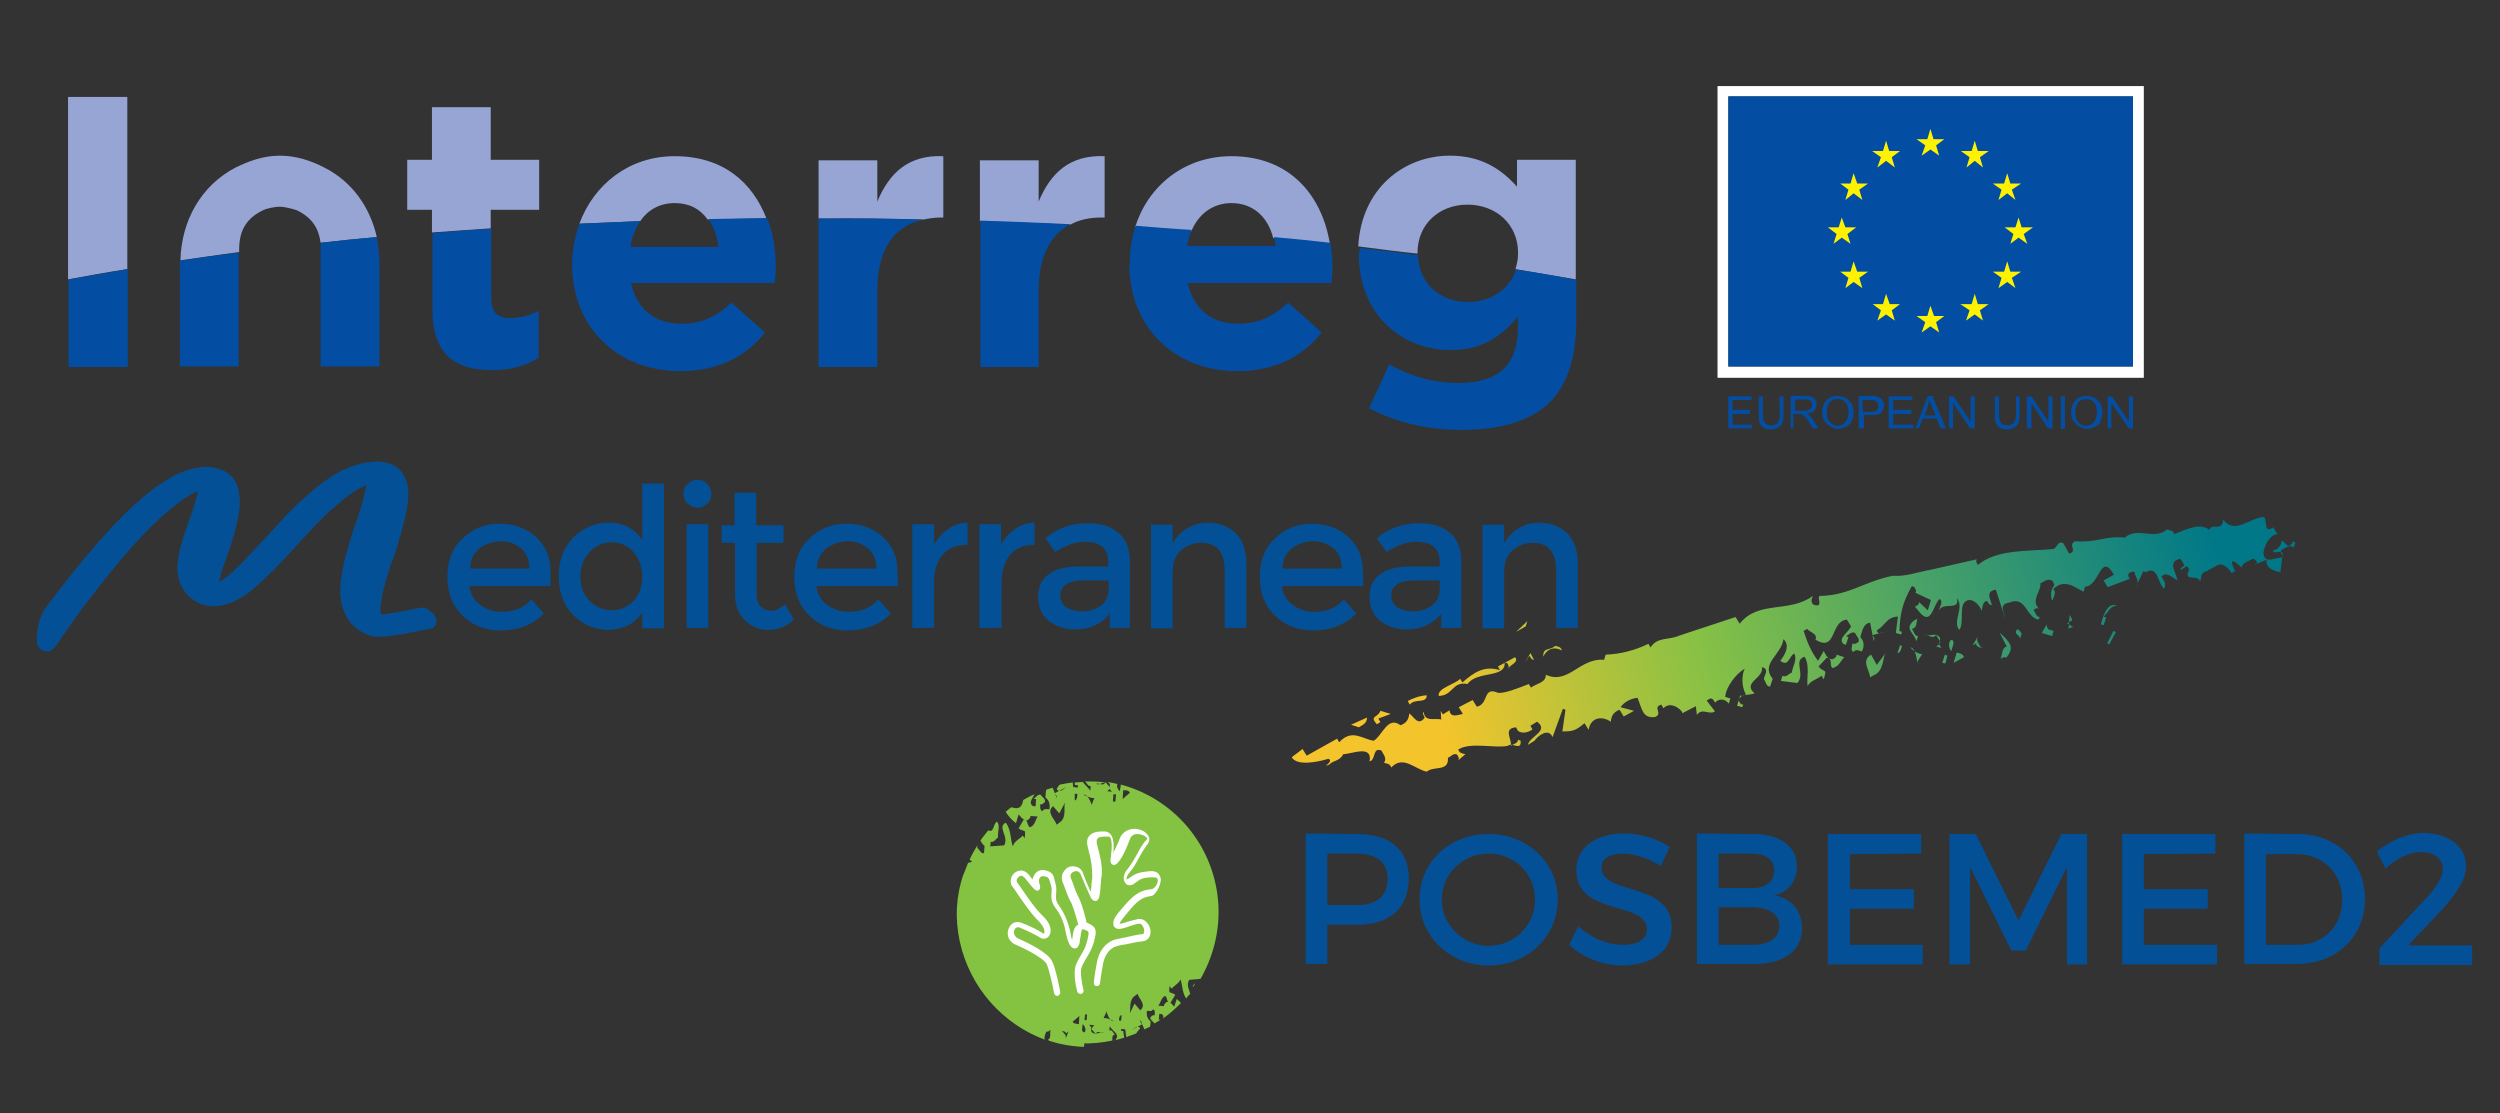 <?xml version="1.0" encoding="utf-8"?>
<!-- Generator: Adobe Illustrator 26.1.0, SVG Export Plug-In . SVG Version: 6.00 Build 0)  -->
<svg version="1.1" id="Calque_1" xmlns="http://www.w3.org/2000/svg" xmlns:xlink="http://www.w3.org/1999/xlink" x="0px" y="0px"
	 viewBox="0 0 485 216" style="enable-background:new 0 0 485 216;" xml:space="preserve">
<rect x="0" y="0" width="485" height="216" fill="#333333" stroke="none"/>
<style type="text/css">
	.st0{fill:none;}
	.st1{fill:#045096;}
	.st2{fill:url(#SVGID_1_);}
	.st3{fill:url(#SVGID_00000033363213847788743530000004246534564305498260_);}
	.st4{fill:url(#SVGID_00000047062394502456111030000010744693490210738581_);}
	.st5{fill:url(#SVGID_00000139258346478098484840000004320417297956436876_);}
	.st6{fill:url(#SVGID_00000034804509028204490640000006629335111212877457_);}
	.st7{fill:url(#SVGID_00000179611662350386971790000009211494966880460946_);}
	.st8{fill:url(#SVGID_00000129883928515084256230000011309896757261466042_);}
	.st9{fill:url(#SVGID_00000082364860237296561070000014393448988504994951_);}
	.st10{fill:url(#SVGID_00000027606839748322859200000015335424518743313818_);}
	.st11{fill:url(#SVGID_00000116234873811248104310000008371225739496985225_);}
	.st12{fill:url(#SVGID_00000024681579589175493790000013877027723964563375_);}
	.st13{fill:url(#SVGID_00000040576540880102843320000009910447217130517902_);}
	.st14{fill:url(#SVGID_00000003105434690324380350000011523326429090208661_);}
	.st15{fill:url(#SVGID_00000078020391308528821970000000144956768429997744_);}
	.st16{fill:url(#SVGID_00000109724298214623529190000018025675626489225865_);}
	.st17{fill:url(#SVGID_00000168086343086686206040000003592678211834747010_);}
	.st18{fill:url(#SVGID_00000008869713045074138000000011496799537147967931_);}
	.st19{fill:url(#SVGID_00000078751972665347779770000017453495666787138723_);}
	.st20{fill:url(#SVGID_00000045577200499894152310000002592239850151385520_);}
	.st21{fill:url(#SVGID_00000065753199271192515350000009519086274899946380_);}
	.st22{fill:url(#SVGID_00000168830331868014052950000006242642589838904708_);}
	.st23{fill:url(#SVGID_00000089574621232277477180000010060177770493801392_);}
	.st24{fill:url(#SVGID_00000111171069873264934250000015198728887696921498_);}
	.st25{fill:url(#SVGID_00000093153479024716479630000002446930134904649354_);}
	.st26{fill:url(#SVGID_00000170269866857030420750000000505701870281595793_);}
	.st27{fill:url(#SVGID_00000178199503140661571760000012072812265798520508_);}
	.st28{fill:url(#SVGID_00000177481770644731430480000016518960073187948949_);}
	.st29{fill:url(#SVGID_00000142890173499723861890000016266745206079014304_);}
	.st30{fill:url(#SVGID_00000097498422072179461240000013757184644847709358_);}
	.st31{fill:url(#SVGID_00000021837528755940445490000014127344786062850973_);}
	.st32{fill:url(#SVGID_00000132793373125402431550000004483795673619429522_);}
	.st33{fill:url(#SVGID_00000108299839801337042090000002157281274908518805_);}
	.st34{fill:url(#SVGID_00000065761285172564188630000015237415623956176265_);}
	.st35{fill:url(#SVGID_00000167355308066327268050000001627502328415963278_);}
	.st36{fill:url(#SVGID_00000066486156263750122040000016460397353413181604_);}
	.st37{fill:url(#SVGID_00000135655982836212125230000012020755960587116205_);}
	.st38{fill:url(#SVGID_00000093879412682139276840000001529770477962144934_);}
	.st39{fill:url(#SVGID_00000083801877098439708600000001068607360332610491_);}
	.st40{fill:url(#SVGID_00000022562925736206208550000001753853331113462460_);}
	.st41{fill:url(#SVGID_00000120547884995470478370000007621168887073417610_);}
	.st42{fill:url(#SVGID_00000094592616734425922910000014073953981853398923_);}
	.st43{fill:url(#SVGID_00000038398070862618846960000004718639153151996804_);}
	.st44{fill:url(#SVGID_00000098928339833190945650000008378462882908368790_);}
	.st45{fill:url(#SVGID_00000035505597316461278050000007380123187125731471_);}
	.st46{fill:#FFFFFF;}
	.st47{fill:#96A5D4;}
	.st48{fill:#034EA2;}
	.st49{fill:#FFF200;}
	.st50{fill:#83C341;}
</style>
<rect x="131.3" y="-642.7" class="st0" width="371.7" height="146"/>
<g>
	<g>
		<g>
			<path class="st1" d="M106.9,113.7H91.1c0.1,1.4,0.8,2.7,2,3.6c1.2,0.9,2.7,1.4,4.2,1.4c2.5,0,4.4-0.8,5.8-2.4l2.4,2.7
				c-2.2,2.3-5,3.3-8.5,3.3c-2.8,0-5.2-0.9-7.2-2.8c-2-1.9-3-4.4-3-7.6c0-3.2,1-5.7,3-7.5c2-1.9,4.4-2.8,7.1-2.8
				c2.7,0,5.1,0.8,7,2.5c1.9,1.7,2.9,3.9,2.9,6.8V113.7L106.9,113.7z M91.2,110.3h11.5c0-1.7-0.5-3-1.6-3.9
				c-1.1-0.9-2.4-1.4-3.9-1.4c-1.5,0-3,0.5-4.2,1.4C91.8,107.4,91.2,108.7,91.2,110.3z"/>
			<path class="st1" d="M111.2,119.3c-1.9-1.9-2.8-4.4-2.8-7.6c0-3.1,1-5.6,2.9-7.5c2-1.9,4.2-2.8,6.9-2.8c2.7,0,4.9,1.1,6.4,3.4
				v-11h4.2v28.1h-4.2v-3c-1.6,2.2-3.9,3.3-6.8,3.3C115.3,122.1,113.1,121.2,111.2,119.3z M112.6,111.9c0,1.9,0.6,3.5,1.8,4.7
				c1.2,1.2,2.7,1.8,4.3,1.8s3-0.6,4.2-1.8c1.1-1.2,1.7-2.8,1.7-4.7c0-1.9-0.6-3.5-1.7-4.8s-2.6-1.9-4.2-1.9c-1.7,0-3.1,0.6-4.3,1.9
				C113.2,108.3,112.6,109.9,112.6,111.9z"/>
			<path class="st1" d="M133.4,97.7c-0.5-0.5-0.8-1.1-0.8-1.9c0-0.8,0.2-1.4,0.8-1.9c0.5-0.5,1.1-0.8,1.9-0.8c0.8,0,1.4,0.2,1.9,0.8
				c0.5,0.5,0.8,1.1,0.8,1.9c0,0.8-0.2,1.4-0.8,1.9c-0.5,0.5-1.1,0.8-1.9,0.8C134.6,98.5,134,98.2,133.4,97.7z M137.4,121.8h-4.2
				v-20.1h4.2V121.8z"/>
			<path class="st1" d="M146.8,105.2v10.2c0,1,0.2,1.7,0.8,2.3c0.5,0.5,1.2,0.8,2.1,0.8c0.9,0,1.7-0.5,2.6-1.3l1.7,3
				c-1.5,1.4-3.1,2-4.9,2s-3.3-0.6-4.6-1.9c-1.3-1.2-1.9-3-1.9-5v-10H140v-3.4h2.5v-6.3h4.2v6.3h5.3v3.4H146.8z"/>
			<path class="st1" d="M174.2,113.7h-15.8c0.1,1.4,0.8,2.7,2,3.6c1.2,0.9,2.7,1.4,4.2,1.4c2.5,0,4.4-0.8,5.8-2.4l2.4,2.7
				c-2.2,2.3-5,3.3-8.5,3.3c-2.8,0-5.2-0.9-7.2-2.8c-2-1.9-3-4.4-3-7.6c0-3.2,1-5.7,3-7.5c2-1.9,4.4-2.8,7.1-2.8
				c2.7,0,5.1,0.8,7,2.5c1.9,1.7,2.9,3.9,2.9,6.8L174.2,113.7L174.2,113.7z M158.5,110.3H170c0-1.7-0.5-3-1.6-3.9
				c-1.1-0.9-2.4-1.4-3.9-1.4c-1.5,0-3,0.5-4.2,1.4C159.1,107.4,158.5,108.7,158.5,110.3z"/>
			<path class="st1" d="M187.5,105.7c-2.1,0-3.6,0.7-4.7,2s-1.6,3.2-1.6,5.5v8.6H177v-20.1h4.2v4c0.7-1.3,1.6-2.3,2.8-3.1
				c1.1-0.8,2.4-1.2,3.7-1.2v4.2C187.7,105.7,187.6,105.7,187.5,105.7z"/>
			<path class="st1" d="M200.6,105.7c-2.1,0-3.6,0.7-4.7,2c-1.1,1.4-1.6,3.2-1.6,5.5v8.6H190v-20.1h4.2v4c0.7-1.3,1.6-2.3,2.8-3.1
				c1.1-0.8,2.4-1.2,3.7-1.2v4.2C200.7,105.7,200.7,105.7,200.6,105.7z"/>
			<path class="st1" d="M219.2,121.8h-3.9v-2.7c-1.7,2-3.9,3-6.7,3c-2.1,0-3.8-0.6-5.2-1.7c-1.4-1.2-2-2.7-2-4.7
				c0-2,0.8-3.5,2.2-4.4c1.4-1,3.4-1.4,5.9-1.4h5.5v-0.8c0-2.7-1.5-4-4.5-4c-1.9,0-3.8,0.7-5.8,2l-1.9-2.7c2.4-2,5.2-2.9,8.3-2.9
				c2.4,0,4.3,0.6,5.8,1.8c1.5,1.2,2.3,3.1,2.3,5.6V121.8z M215.1,114.3v-1.7h-4.8c-3,0-4.6,1-4.6,2.9c0,1,0.4,1.7,1.1,2.3
				c0.8,0.5,1.8,0.8,3.2,0.8c1.4,0,2.5-0.4,3.6-1.1C214.5,116.7,215.1,115.6,215.1,114.3z"/>
			<path class="st1" d="M227.5,111v10.9h-4.2v-20.1h4.2v3.6c0.7-1.2,1.6-2.2,2.8-2.9s2.5-1.1,3.9-1.1c2.3,0,4.1,0.7,5.5,2
				c1.4,1.4,2.1,3.4,2.1,6v12.4h-4.2v-11c0-3.7-1.5-5.5-4.6-5.5c-1.4,0-2.7,0.5-3.8,1.4C228,107.7,227.5,109.1,227.5,111z"/>
			<path class="st1" d="M264.5,113.7h-15.8c0.1,1.4,0.8,2.7,2,3.6c1.2,0.9,2.7,1.4,4.2,1.4c2.5,0,4.4-0.8,5.8-2.4l2.4,2.7
				c-2.2,2.3-5,3.3-8.5,3.3c-2.8,0-5.2-0.9-7.2-2.8c-2-1.9-3-4.4-3-7.6c0-3.2,1-5.7,3-7.5c2-1.9,4.4-2.8,7.1-2.8
				c2.7,0,5.1,0.8,7,2.5c1.9,1.7,2.9,3.9,2.9,6.8L264.5,113.7L264.5,113.7z M248.8,110.3h11.5c0-1.7-0.5-3-1.6-3.9
				c-1.1-0.9-2.4-1.4-3.9-1.4c-1.6,0-3,0.5-4.2,1.4C249.4,107.4,248.8,108.7,248.8,110.3z"/>
			<path class="st1" d="M283.5,121.8h-3.9v-2.7c-1.7,2-3.9,3-6.7,3c-2.1,0-3.8-0.6-5.2-1.7c-1.4-1.2-2-2.7-2-4.7
				c0-2,0.8-3.5,2.2-4.4c1.4-1,3.4-1.4,5.9-1.4h5.5v-0.8c0-2.7-1.5-4-4.5-4c-1.9,0-3.8,0.7-5.8,2l-1.9-2.7c2.4-2,5.2-2.9,8.3-2.9
				c2.4,0,4.3,0.6,5.8,1.8c1.5,1.2,2.3,3.1,2.3,5.6V121.8z M279.3,114.3v-1.7h-4.8c-3,0-4.6,1-4.6,2.9c0,1,0.4,1.7,1.1,2.3
				c0.8,0.5,1.8,0.8,3.2,0.8c1.4,0,2.5-0.4,3.6-1.1C278.8,116.7,279.3,115.6,279.3,114.3z"/>
			<path class="st1" d="M291.8,111v10.9h-4.2v-20.1h4.2v3.6c0.7-1.2,1.6-2.2,2.8-2.9c1.2-0.7,2.5-1.1,3.9-1.1c2.3,0,4.1,0.7,5.5,2
				c1.4,1.4,2.1,3.4,2.1,6v12.4h-4.2v-11c0-3.7-1.5-5.5-4.6-5.5c-1.4,0-2.7,0.5-3.8,1.4C292.3,107.7,291.8,109.1,291.8,111z"/>
		</g>
		<g>
			
				<linearGradient id="SVGID_1_" gradientUnits="userSpaceOnUse" x1="440.361" y1="-837.911" x2="624.725" y2="-950.106" gradientTransform="matrix(0.963 0.269 -0.269 0.963 -399.292 843.573)">
				<stop  offset="0.148" style="stop-color:#F4C42C"/>
				<stop  offset="0.392" style="stop-color:#87C145"/>
				<stop  offset="0.599" style="stop-color:#49A267"/>
				<stop  offset="0.863" style="stop-color:#007888"/>
			</linearGradient>
			<path class="st2" d="M441,102.3l0.8,1.3c-1.4,0.2-2.4,1.9-2.7,3.6c0.2,2.5,2.4,0.8,3.6,1c0.8-2.4-2-0.1-1.7-1.6
				c0.1,0.5,1.7-0.5,1.6-1.7c0.8,0.1,1.1,1.7,2,0.6l0.2-0.5l0.5,0.2l-0.3,1c-0.9-0.6-1.6,0.1-2.4,0.5c-0.3,0.5,0.1,0.8,0.2,1.1
				l-0.4,3.2c-1.3-0.2-2.9-0.8-2.7-2.4l-2.5,1l0.7-0.4c-0.2-0.4-0.4-0.8-0.9-0.8c-0.7,0.5-1.9,0.7-2.1,1.6c0.8,1.1-3.4-3.6-1.3,0.8
				l-0.7,0.4c0.3,0.3-1.4-2.6-3-1.4l-2,1.1c-1,0.1-0.8,1.3-1.1,1.9c-0.5-1.6-3.3,0.3-2.1-2.3l-0.4-0.7l-1.3,0.8
				c0-0.5,0.5-0.7,0.8-0.9l-0.8-1.3c-2.7,0.5-0.7,2.8-0.6,4.2c-0.8-0.5-1.4-1.1-2.4-1.2l-0.7,0.4c0.4,0.8,1.1,1.4,0.5,2.4
				c-1.2-1.1-1.2-4.6-3.5-3.2l-0.5-0.2l-1.4,3c0.8-1.1-0.2-1.9-0.3-2.8c-0.5-0.3-0.8,0.1-1.1,0.2c-0.4,0.7,0.4,1.2,0.6,1.8l-0.4-0.7
				l-4.3,1.6l-0.8-1.3l2-1.1c-2.6-4.6-2.8,2.3-5.6,2.3l-0.3,1c-2-1.1-3.8-2.5-5.9-0.5c0.8,0.6,0,1.5-0.1,2.2
				c-0.5-0.4-0.3-2.4,0.2-2.7c0.3-0.5-0.1-0.8-0.2-1.1c-0.9-0.6-1.6,0.1-2.4,0.5c0.4,1.2-2,3.3-0.2,4.9c-0.5-0.3-0.8,0.1-1.1,0.2
				c0.4,0.5,0.5,1.4,1.2,1.4l-0.2,0.5c-2.5-0.4-2.4-4.7-5.7-3.3c-2.2,0.3-0.9,2-0.8,3c-0.6-1.8-1.2-3.6-1.8-5.5
				c-2.2,0.3-0.9,2-0.8,3c-0.5,0-0.7-0.5-0.9-0.8c-1,0.1-0.8,1.3-1.1,1.9c-0.2-1.1-2.2-3.1-3.4-1.5c-0.8,1.1,0,4.1-0.9,5.2
				c-1.4-1.7,1.1-4.3-0.5-6.2c0.8,2.6-2.7,0.7-3.4,2.4c0-0.7,0.9-1.6,0.1-2.2c-1.2,0.9-1.5,5-3.6,2.9l-1.2-1.4
				c0.4-0.2,0.8-0.4,0.8-0.9l1.7,1.6l0.6-2l-3-1.4c0.3-0.5-0.1-0.8-0.2-1.1l-0.5-0.2c-1.7,3-2.3,5.2-2.4,8.7l0.5,0.2l-0.2,0.5
				l-1-0.3l0.4-3.2c-2.3,0.2-2.3,1.6-4.1,2.7c0.2,1.1,1.4,0.2,2.2,0.1l-3,0.8c0.2,0.4,0.5,0.8,0.2,1.1l-0.7-3.5
				c-1.4,0.2-1.5,1.7-1.9,2.8c0.8,0.8,0.8,1.8,0.3,2.8c-0.5-0.2-1.2-0.5-1.7,0.1c-0.5-0.5-0.2-1.1-0.1-1.7c0.5,0.3,0.8-0.1,1.1-0.2
				c0.4-0.7-0.4-1.2-0.6-1.8c-0.7-0.4-1.2,0.4-1.8,0.6l0.5,0.2l-0.5,1.5l-0.5-0.2c-1.1-1.1,1.1-2.3,1.5-3.4l-0.8-1.3
				c-3.3,0.3-1.9,6.4-6.1,3.9c0.5-1.2-1.1-1.4-1.6-2.1l-0.7,0.4c0.8,2.4,1.4,3.9,2.8,5.8l1.1-1.9c0.5,0.8,0.7,1.6,1.7,1.6
				c0.4-0.2,0.8-0.4,0.8-0.9l1.5,0.5c-0.8,0.8-1,1.8-2.3,2.1c-0.7-0.6,0.2-1.8-1.1-2l-1.6,1.7c1.2,1.4,1.7,0.2,1,2.5l-0.4-0.7
				c-0.9,0.7-2.3,1-2.7,2c-0.3-1.4,0.5-3.9-0.6-5.7c-2.3,0.7,0.2,3.3-1.4,5.1l-3.2-0.4l0.3-1c0.7,0.4,1.2-0.4,1.8-0.6
				c0.2-1.2,1.1-2.6,0.5-3.7c-1,0.4-1.1,2.7-2.7,1.4c-0.2,0.1,2.4-2.6,0.6-4.2c-0.5,3.2-4.5,4.7-2.1,7.7l-0.5,1.5
				c-0.8,0-0.8-1-1.2-1.4c0-0.7,0.9-1.6,0.1-2.2l-0.5-0.2c0.5,2.2-3.9,3-1.4,5.1c-1.1,0.5-2.7-0.1-3.1,1.4c0.2,0.4,0.4,0.8,0.9,0.8
				l-0.2,0.5l-1-0.3l0.6-2c0.5,0.3,0.8-0.1,1.1-0.2c-0.9-1.6-0.8-3.9-0.2-5c-1.7,1-3.7,3.6-3.8,5.5l1,0.3l-0.3,1
				c-0.7-0.9-1.8-1.1-2.7-0.2c-0.2-0.4-0.4-0.8-0.9-0.8l-0.7,0.4l1.6,2.1c-1.1,0.8-2.5-0.8-3.5,0.7L329,137l-2.7,1.4
				c0.5-0.2-2-2.7-3.6-1l-0.4-0.7c-1.8,0.5,0.4,1.7-1.2,2.4c-2.4,0.3-2.5-1.4-3.4-3.7c-1.1,0-2.7,0.8-3.3,1.8l2.6,0.7l-2,1.1
				l-0.8-1.3c-1.1,0.4-1.6,1.1-1.7,2.3c-2-1.3-4-0.6-4.3,1.6l-0.8-1.3c-1.7,1.4-2.2,1.6-4.3,1.6l0.6-4.2l-0.5-0.2l-2,5.5
				c-0.8-1.9-2.9-0.2-3.5,0.7l-1.3,0.8c0.4-1.7,4.2-2.7,1.8-4.5l-1.3,0.8l0.4,0.7c-0.5,0.4-1.8,1-2.8,0.3l-0.4-0.7
				c-2.6,0.2-0.7,2.4-1,3.6c0.5-0.4,1.4-0.5,1.4-1.2l0.5,0.2c0.2,2.1-1.7,0.2-2.5,1c-2.7,0.5-7.2-0.8-9.6,0.7
				c0.2,0.7,0.8,0.8,1.4,0.9l-1.4,1.2c0.3-0.5-0.1-0.8-0.2-1.1c-0.7-0.4-1.2,0.4-1.8,0.6c0.2,2.8-2.7,1.5-4.1,2.7
				c-2.2-0.4-4.6-3.3-6.9-0.8c-0.2-0.7-0.8-0.8-1.4-0.9c0.6-0.9-0.1-1.6-0.5-2.4c-1.8-0.7-1,1.8-2.3,2.1c0.6-3.3-3.5-1.4-5.1-1.4
				c-0.7,1.4-2,1.2-2.7,2c-1.9,0.8,1.1-0.6-0.2-1.1c-2.2,0.7-6.2,1.4-7.1-0.3l2.1-1.6l0.8,1.3l5.9-3.3l0.4,0.7
				c2.5-2.7,4.5-0.6,6.7-0.3c1.7-1,2.7-4.9,5.2-3c1.1-0.4,1.6-1.1,1.7-2.3c0.9,0.6,1.7,2.6,3,0.8c-0.2-0.4-0.5-0.8-0.2-1.1
				c0.2,2.1,2.3,1.1,3.4,1.5l-0.1-1.7l0.4,0.7l1.3-0.8c0.2,1.4,1.3,1,2.6,0.7l-0.8-1.3l2.7-1.4l0.8,1.3c2.4-0.5,1.1-4,4.1-2.7
				c1.2,0.2,3.9-0.9,6-1.7l0.4,0.7c1-0.8,2.9-0.9,2.9-2.5c4.4,2,6.5-3.3,11.3-2.9l0.3-1c2.8-0.1,5.6-0.8,8.3-2.1l0.4,0.7
				c1.3-2.1,3.7-1.4,5.6-2.3l10.9-3.6l0.8,1.3c3.6-4.6,9.6-2,14.2-5.4c-0.2,0.5-0.5,1.2,0.1,1.7c2.4,0.8,0.1-2,1.6-1.7
				c5.5-0.2,8.3-2.8,13.8-3.9c2.6,0.2,5-0.8,7.5-1.2l8.8-2c-0.3,0.5,0.1,0.8,0.2,1.1c3.7-3.1,9.7-2.6,14.6-3.1
				c0.9-0.2,0.8-1.7,2-1.1l1.1,2c1.8-0.5-0.4-1.7,1.2-2.4c4.3,0.3,5.8-1.1,9.6-0.7c2.5-2.2,5.7,0.6,8.2-1.6c0.5,0.2,1.3,0.2,1.4,0.9
				c2.2-0.8,5-2.3,6.8-0.8c0.6-1.5,2.5,0.5,2.7-2c2.2,3,5.2-0.4,7.9-0.5C439.9,100.9,439.1,103.7,441,102.3z"/>
			
				<linearGradient id="SVGID_00000131348581631976589180000016978594376379854729_" gradientUnits="userSpaceOnUse" x1="441.968" y1="-835.269" x2="626.333" y2="-947.465" gradientTransform="matrix(0.963 0.269 -0.269 0.963 -399.292 843.573)">
				<stop  offset="0.148" style="stop-color:#F4C42C"/>
				<stop  offset="0.392" style="stop-color:#87C145"/>
				<stop  offset="0.599" style="stop-color:#49A267"/>
				<stop  offset="0.863" style="stop-color:#007888"/>
			</linearGradient>
			<path style="fill:url(#SVGID_00000131348581631976589180000016978594376379854729_);" d="M426.8,109.4c-0.4,1.1-0.5-1.7-1.9-1.1
				l2.3-2.1C427,106.4,425.9,108,426.8,109.4z"/>
			
				<linearGradient id="SVGID_00000075150207811366850580000004379683041486520747_" gradientUnits="userSpaceOnUse" x1="441.465" y1="-836.096" x2="625.829" y2="-948.292" gradientTransform="matrix(0.963 0.269 -0.269 0.963 -399.292 843.573)">
				<stop  offset="0.148" style="stop-color:#F4C42C"/>
				<stop  offset="0.392" style="stop-color:#87C145"/>
				<stop  offset="0.599" style="stop-color:#49A267"/>
				<stop  offset="0.863" style="stop-color:#007888"/>
			</linearGradient>
			<path style="fill:url(#SVGID_00000075150207811366850580000004379683041486520747_);" d="M419.3,110.6l-0.5-2.4l-1.7,0.1
				c0.5-0.4,1.8-1,2.8-0.3L419.3,110.6z"/>
			
				<linearGradient id="SVGID_00000124842213856516876430000013295082801604617859_" gradientUnits="userSpaceOnUse" x1="438.312" y1="-841.278" x2="622.676" y2="-953.473" gradientTransform="matrix(0.963 0.269 -0.269 0.963 -399.292 843.573)">
				<stop  offset="0.148" style="stop-color:#F4C42C"/>
				<stop  offset="0.392" style="stop-color:#87C145"/>
				<stop  offset="0.599" style="stop-color:#49A267"/>
				<stop  offset="0.863" style="stop-color:#007888"/>
			</linearGradient>
			<path style="fill:url(#SVGID_00000124842213856516876430000013295082801604617859_);" d="M386,113.5l-1.5-0.5l1.7-2.3
				C387.1,111.1,386.1,112.6,386,113.5z"/>
			
				<linearGradient id="SVGID_00000020386117393100164480000010621578775559907255_" gradientUnits="userSpaceOnUse" x1="445.118" y1="-830.093" x2="629.482" y2="-942.289" gradientTransform="matrix(0.963 0.269 -0.269 0.963 -399.292 843.573)">
				<stop  offset="0.148" style="stop-color:#F4C42C"/>
				<stop  offset="0.392" style="stop-color:#87C145"/>
				<stop  offset="0.599" style="stop-color:#49A267"/>
				<stop  offset="0.863" style="stop-color:#007888"/>
			</linearGradient>
			<path style="fill:url(#SVGID_00000020386117393100164480000010621578775559907255_);" d="M410.8,117.6c-1.4-0.3-1.8,1.3-2.7,2
				l0.5,0.2l-0.5,1.5l-0.5-0.2C407.8,120.1,408.8,116.4,410.8,117.6z"/>
			
				<linearGradient id="SVGID_00000040575371956373024560000014621705933641375414_" gradientUnits="userSpaceOnUse" x1="439.675" y1="-839.038" x2="624.039" y2="-951.233" gradientTransform="matrix(0.963 0.269 -0.269 0.963 -399.292 843.573)">
				<stop  offset="0.148" style="stop-color:#F4C42C"/>
				<stop  offset="0.392" style="stop-color:#87C145"/>
				<stop  offset="0.599" style="stop-color:#49A267"/>
				<stop  offset="0.863" style="stop-color:#007888"/>
			</linearGradient>
			<polygon style="fill:url(#SVGID_00000040575371956373024560000014621705933641375414_);" points="389.7,114 391.2,112.7 
				390.7,114.3 			"/>
			
				<linearGradient id="SVGID_00000137132987170058572390000003214928047919630754_" gradientUnits="userSpaceOnUse" x1="444.777" y1="-830.654" x2="629.141" y2="-942.85" gradientTransform="matrix(0.963 0.269 -0.269 0.963 -399.292 843.573)">
				<stop  offset="0.148" style="stop-color:#F4C42C"/>
				<stop  offset="0.392" style="stop-color:#87C145"/>
				<stop  offset="0.599" style="stop-color:#49A267"/>
				<stop  offset="0.863" style="stop-color:#007888"/>
			</linearGradient>
			<path style="fill:url(#SVGID_00000137132987170058572390000003214928047919630754_);" d="M401,120.9l1.4,0.9
				c-0.5-0.3-0.8,0.1-1.1,0.2l0.2-2.7C402.3,120.5,402.1,120.3,401,120.9z"/>
			<g>
				
					<linearGradient id="SVGID_00000121240595457912607320000005778022476638328996_" gradientUnits="userSpaceOnUse" x1="447.414" y1="-826.32" x2="631.779" y2="-938.515" gradientTransform="matrix(0.963 0.269 -0.269 0.963 -399.292 843.573)">
					<stop  offset="0.148" style="stop-color:#F4C42C"/>
					<stop  offset="0.392" style="stop-color:#87C145"/>
					<stop  offset="0.599" style="stop-color:#49A267"/>
					<stop  offset="0.863" style="stop-color:#007888"/>
				</linearGradient>
				<polygon style="fill:url(#SVGID_00000121240595457912607320000005778022476638328996_);" points="409.2,125 408.8,124.8 
					410,122.4 410.5,122.6 				"/>
				
					<linearGradient id="SVGID_00000181059009556453558740000004456625550503549355_" gradientUnits="userSpaceOnUse" x1="585.91" y1="-910.644" x2="585.91" y2="-910.644" gradientTransform="matrix(0.963 0.269 -0.269 0.963 -399.292 843.573)">
					<stop  offset="0.148" style="stop-color:#F4C42C"/>
					<stop  offset="0.392" style="stop-color:#87C145"/>
					<stop  offset="0.599" style="stop-color:#49A267"/>
					<stop  offset="0.863" style="stop-color:#007888"/>
				</linearGradient>
				<path style="fill:url(#SVGID_00000181059009556453558740000004456625550503549355_);" d="M409.6,123.7"/>
			</g>
			
				<linearGradient id="SVGID_00000165955337954140436920000012749916673817469595_" gradientUnits="userSpaceOnUse" x1="444.958" y1="-830.356" x2="629.323" y2="-942.551" gradientTransform="matrix(0.963 0.269 -0.269 0.963 -399.292 843.573)">
				<stop  offset="0.148" style="stop-color:#F4C42C"/>
				<stop  offset="0.392" style="stop-color:#87C145"/>
				<stop  offset="0.599" style="stop-color:#49A267"/>
				<stop  offset="0.863" style="stop-color:#007888"/>
			</linearGradient>
			<path style="fill:url(#SVGID_00000165955337954140436920000012749916673817469595_);" d="M397.4,122.1l1,0.3l-0.3,1l-2-0.6
				l1.1-1.9C396.9,121.4,397.2,121.8,397.4,122.1z"/>
			
				<linearGradient id="SVGID_00000062897662557230976080000006807137660025777854_" gradientUnits="userSpaceOnUse" x1="444.506" y1="-831.099" x2="628.87" y2="-943.294" gradientTransform="matrix(0.963 0.269 -0.269 0.963 -399.292 843.573)">
				<stop  offset="0.148" style="stop-color:#F4C42C"/>
				<stop  offset="0.392" style="stop-color:#87C145"/>
				<stop  offset="0.599" style="stop-color:#49A267"/>
				<stop  offset="0.863" style="stop-color:#007888"/>
			</linearGradient>
			<path style="fill:url(#SVGID_00000062897662557230976080000006807137660025777854_);" d="M392.2,122.9l-0.3,1
				c-0.2-1-1.3-0.7-0.6-1.8C391.8,122.1,391.9,122.6,392.2,122.9z"/>
			
				<linearGradient id="SVGID_00000062169752516172671470000015891873600804695478_" gradientUnits="userSpaceOnUse" x1="445.179" y1="-829.994" x2="629.543" y2="-942.189" gradientTransform="matrix(0.963 0.269 -0.269 0.963 -399.292 843.573)">
				<stop  offset="0.148" style="stop-color:#F4C42C"/>
				<stop  offset="0.392" style="stop-color:#87C145"/>
				<stop  offset="0.599" style="stop-color:#49A267"/>
				<stop  offset="0.863" style="stop-color:#007888"/>
			</linearGradient>
			<path style="fill:url(#SVGID_00000062169752516172671470000015891873600804695478_);" d="M389.2,127.6c-0.5-0.3-0.8,0.1-1.1,0.2
				c0.4-0.8,0.2-2.1,1.2-2.4l-1.4-2.7C390,124.6,390.9,125.6,389.2,127.6z"/>
			
				<linearGradient id="SVGID_00000013160238369378507330000011412712861304565916_" gradientUnits="userSpaceOnUse" x1="438.792" y1="-840.489" x2="623.156" y2="-952.684" gradientTransform="matrix(0.963 0.269 -0.269 0.963 -399.292 843.573)">
				<stop  offset="0.148" style="stop-color:#F4C42C"/>
				<stop  offset="0.392" style="stop-color:#87C145"/>
				<stop  offset="0.599" style="stop-color:#49A267"/>
				<stop  offset="0.863" style="stop-color:#007888"/>
			</linearGradient>
			<polygon style="fill:url(#SVGID_00000013160238369378507330000011412712861304565916_);" points="363.6,120.5 364.9,118.1 
				364.3,120.1 			"/>
			
				<linearGradient id="SVGID_00000076592585927224817500000002610465359986793904_" gradientUnits="userSpaceOnUse" x1="441.354" y1="-836.279" x2="625.718" y2="-948.475" gradientTransform="matrix(0.963 0.269 -0.269 0.963 -399.292 843.573)">
				<stop  offset="0.148" style="stop-color:#F4C42C"/>
				<stop  offset="0.392" style="stop-color:#87C145"/>
				<stop  offset="0.599" style="stop-color:#49A267"/>
				<stop  offset="0.863" style="stop-color:#007888"/>
			</linearGradient>
			<path style="fill:url(#SVGID_00000076592585927224817500000002610465359986793904_);" d="M370.9,122c0.4,0.5,0.5,1.4,1.2,1.4
				l-0.3,1c-0.6-1.8-2.4-2.4-0.5-4l0.7-0.4C371.7,120.7,372,121.8,370.9,122z"/>
			
				<linearGradient id="SVGID_00000157990566542263178250000002345398020024766360_" gradientUnits="userSpaceOnUse" x1="444.223" y1="-831.564" x2="628.587" y2="-943.759" gradientTransform="matrix(0.963 0.269 -0.269 0.963 -399.292 843.573)">
				<stop  offset="0.148" style="stop-color:#F4C42C"/>
				<stop  offset="0.392" style="stop-color:#87C145"/>
				<stop  offset="0.599" style="stop-color:#49A267"/>
				<stop  offset="0.863" style="stop-color:#007888"/>
			</linearGradient>
			<path style="fill:url(#SVGID_00000157990566542263178250000002345398020024766360_);" d="M384.3,125.6c1.2,0.2-1.1,0.2-0.9-0.8
				l-0.7,0.4l1.1-1.9C383.2,124.2,383.9,124.9,384.3,125.6z"/>
			
				<linearGradient id="SVGID_00000044889302259331116930000002202786075181785506_" gradientUnits="userSpaceOnUse" x1="442.888" y1="-833.758" x2="627.252" y2="-945.953" gradientTransform="matrix(0.963 0.269 -0.269 0.963 -399.292 843.573)">
				<stop  offset="0.148" style="stop-color:#F4C42C"/>
				<stop  offset="0.392" style="stop-color:#87C145"/>
				<stop  offset="0.599" style="stop-color:#49A267"/>
				<stop  offset="0.863" style="stop-color:#007888"/>
			</linearGradient>
			<path style="fill:url(#SVGID_00000044889302259331116930000002202786075181785506_);" d="M376.2,125l0.4,0.7l-1-0.3
				c0.4-0.2,0.8-0.4,0.8-0.9l-0.8-1.3c-0.6,0.8-1.5,0-2.2-0.1c0.7,0.6,2.4-0.7,3,0.8L376.2,125z"/>
			
				<linearGradient id="SVGID_00000018237365623507758380000014737348690389092762_" gradientUnits="userSpaceOnUse" x1="443.8" y1="-832.258" x2="628.165" y2="-944.454" gradientTransform="matrix(0.963 0.269 -0.269 0.963 -399.292 843.573)">
				<stop  offset="0.148" style="stop-color:#F4C42C"/>
				<stop  offset="0.392" style="stop-color:#87C145"/>
				<stop  offset="0.599" style="stop-color:#49A267"/>
				<stop  offset="0.863" style="stop-color:#007888"/>
			</linearGradient>
			<path style="fill:url(#SVGID_00000018237365623507758380000014737348690389092762_);" d="M378.6,126.3c-0.5-0.2-0.8-2,0.1-2.2
				C379.4,124.7,378.6,125.6,378.6,126.3z"/>
			
				<linearGradient id="SVGID_00000116233994854940057110000015186274711999300529_" gradientUnits="userSpaceOnUse" x1="445.117" y1="-830.095" x2="629.481" y2="-942.29" gradientTransform="matrix(0.963 0.269 -0.269 0.963 -399.292 843.573)">
				<stop  offset="0.148" style="stop-color:#F4C42C"/>
				<stop  offset="0.392" style="stop-color:#87C145"/>
				<stop  offset="0.599" style="stop-color:#49A267"/>
				<stop  offset="0.863" style="stop-color:#007888"/>
			</linearGradient>
			<path style="fill:url(#SVGID_00000116233994854940057110000015186274711999300529_);" d="M381,127.5l-2,1.1l0.6-2
				C380.2,126.7,380.9,126.9,381,127.5z"/>
			<g>
				
					<linearGradient id="SVGID_00000069382974184848143490000012141315666399708568_" gradientUnits="userSpaceOnUse" x1="444.928" y1="-830.405" x2="629.293" y2="-942.601" gradientTransform="matrix(0.963 0.269 -0.269 0.963 -399.292 843.573)">
					<stop  offset="0.148" style="stop-color:#F4C42C"/>
					<stop  offset="0.392" style="stop-color:#87C145"/>
					<stop  offset="0.599" style="stop-color:#49A267"/>
					<stop  offset="0.863" style="stop-color:#007888"/>
				</linearGradient>
				<polygon style="fill:url(#SVGID_00000069382974184848143490000012141315666399708568_);" points="377.3,127 377.8,127.2 
					377.4,128.7 376.8,128.6 				"/>
				
					<linearGradient id="SVGID_00000059287712649197320650000002461744327028317104_" gradientUnits="userSpaceOnUse" x1="555.894" y1="-897.946" x2="555.894" y2="-897.946" gradientTransform="matrix(0.963 0.269 -0.269 0.963 -399.292 843.573)">
					<stop  offset="0.148" style="stop-color:#F4C42C"/>
					<stop  offset="0.392" style="stop-color:#87C145"/>
					<stop  offset="0.599" style="stop-color:#49A267"/>
					<stop  offset="0.863" style="stop-color:#007888"/>
				</linearGradient>
				<path style="fill:url(#SVGID_00000059287712649197320650000002461744327028317104_);" d="M377.3,127.8"/>
			</g>
			
				<linearGradient id="SVGID_00000073701613576494551800000005082365402840892324_" gradientUnits="userSpaceOnUse" x1="442.665" y1="-834.124" x2="627.029" y2="-946.32" gradientTransform="matrix(0.963 0.269 -0.269 0.963 -399.292 843.573)">
				<stop  offset="0.148" style="stop-color:#F4C42C"/>
				<stop  offset="0.392" style="stop-color:#87C145"/>
				<stop  offset="0.599" style="stop-color:#49A267"/>
				<stop  offset="0.863" style="stop-color:#007888"/>
			</linearGradient>
			<path style="fill:url(#SVGID_00000073701613576494551800000005082365402840892324_);" d="M369,125.3c-0.2,0.5-0.2,1.3-0.9,1.4
				l0.5-1.5L369,125.3z"/>
			
				<linearGradient id="SVGID_00000029031567864038348130000003685824999156392379_" gradientUnits="userSpaceOnUse" x1="443.762" y1="-832.321" x2="628.127" y2="-944.516" gradientTransform="matrix(0.963 0.269 -0.269 0.963 -399.292 843.573)">
				<stop  offset="0.148" style="stop-color:#F4C42C"/>
				<stop  offset="0.392" style="stop-color:#87C145"/>
				<stop  offset="0.599" style="stop-color:#49A267"/>
				<stop  offset="0.863" style="stop-color:#007888"/>
			</linearGradient>
			<path style="fill:url(#SVGID_00000029031567864038348130000003685824999156392379_);" d="M372.9,126.9l-0.9,1.4
				c0,2,0-2.7-1.4-2.7C371.2,126.2,371.8,126.8,372.9,126.9z"/>
			
				<linearGradient id="SVGID_00000041975300217176065590000000234343308857076398_" gradientUnits="userSpaceOnUse" x1="443.534" y1="-832.696" x2="627.899" y2="-944.891" gradientTransform="matrix(0.963 0.269 -0.269 0.963 -399.292 843.573)">
				<stop  offset="0.148" style="stop-color:#F4C42C"/>
				<stop  offset="0.392" style="stop-color:#87C145"/>
				<stop  offset="0.599" style="stop-color:#49A267"/>
				<stop  offset="0.863" style="stop-color:#007888"/>
			</linearGradient>
			<path style="fill:url(#SVGID_00000041975300217176065590000000234343308857076398_);" d="M363.5,131l-0.7,0.4
				c-0.1-1.4-1.8-3.3,0.2-4.4l1.1,2l1.7-2.3C365.2,127.6,365.5,130.2,363.5,131z"/>
			
				<linearGradient id="SVGID_00000039817777841642693650000009993516932258038188_" gradientUnits="userSpaceOnUse" x1="439.297" y1="-839.659" x2="623.661" y2="-951.854" gradientTransform="matrix(0.963 0.269 -0.269 0.963 -399.292 843.573)">
				<stop  offset="0.148" style="stop-color:#F4C42C"/>
				<stop  offset="0.392" style="stop-color:#87C145"/>
				<stop  offset="0.599" style="stop-color:#49A267"/>
				<stop  offset="0.863" style="stop-color:#007888"/>
			</linearGradient>
			<path style="fill:url(#SVGID_00000039817777841642693650000009993516932258038188_);" d="M350.2,125l-1.3,0.8l0.7-2.6
				C350.3,123.3,350.3,124.3,350.2,125z"/>
			
				<linearGradient id="SVGID_00000020372152983541663080000010041230658837912982_" gradientUnits="userSpaceOnUse" x1="438.29" y1="-841.313" x2="622.654" y2="-953.509" gradientTransform="matrix(0.963 0.269 -0.269 0.963 -399.292 843.573)">
				<stop  offset="0.148" style="stop-color:#F4C42C"/>
				<stop  offset="0.392" style="stop-color:#87C145"/>
				<stop  offset="0.599" style="stop-color:#49A267"/>
				<stop  offset="0.863" style="stop-color:#007888"/>
			</linearGradient>
			<path style="fill:url(#SVGID_00000020372152983541663080000010041230658837912982_);" d="M344.8,124.6l-2-0.6l0.2-0.5
				C343,124.6,344.2,124.3,344.8,124.6z"/>
			
				<linearGradient id="SVGID_00000029026252949181523830000013709410903348148388_" gradientUnits="userSpaceOnUse" x1="439.183" y1="-839.846" x2="623.547" y2="-952.042" gradientTransform="matrix(0.963 0.269 -0.269 0.963 -399.292 843.573)">
				<stop  offset="0.148" style="stop-color:#F4C42C"/>
				<stop  offset="0.392" style="stop-color:#87C145"/>
				<stop  offset="0.599" style="stop-color:#49A267"/>
				<stop  offset="0.863" style="stop-color:#007888"/>
			</linearGradient>
			<path style="fill:url(#SVGID_00000029026252949181523830000013709410903348148388_);" d="M334.1,129.4c0.9-1-1.8-1.3-0.1-1.7
				C336.2,128.1,333.4,129.9,334.1,129.4z"/>
			
				<linearGradient id="SVGID_00000082361128767245886200000016577365934194751403_" gradientUnits="userSpaceOnUse" x1="439.186" y1="-839.841" x2="623.55" y2="-952.037" gradientTransform="matrix(0.963 0.269 -0.269 0.963 -399.292 843.573)">
				<stop  offset="0.148" style="stop-color:#F4C42C"/>
				<stop  offset="0.392" style="stop-color:#87C145"/>
				<stop  offset="0.599" style="stop-color:#49A267"/>
				<stop  offset="0.863" style="stop-color:#007888"/>
			</linearGradient>
			<path style="fill:url(#SVGID_00000082361128767245886200000016577365934194751403_);" d="M331.3,129.7c0,0.5-0.5,0.7-0.8,0.9
				l-0.6-1.8C330.5,128.9,331.2,129,331.3,129.7z"/>
			
				<linearGradient id="SVGID_00000041989971083323983330000015658736892084522659_" gradientUnits="userSpaceOnUse" x1="430.189" y1="-854.626" x2="614.553" y2="-966.821" gradientTransform="matrix(0.963 0.269 -0.269 0.963 -399.292 843.573)">
				<stop  offset="0.148" style="stop-color:#F4C42C"/>
				<stop  offset="0.392" style="stop-color:#87C145"/>
				<stop  offset="0.599" style="stop-color:#49A267"/>
				<stop  offset="0.863" style="stop-color:#007888"/>
			</linearGradient>
			<polygon style="fill:url(#SVGID_00000041989971083323983330000015658736892084522659_);" points="294.1,122.6 296.3,120.5 
				296,121.5 			"/>
			<g>
				
					<linearGradient id="SVGID_00000118355526738482876680000011052191774547296133_" gradientUnits="userSpaceOnUse" x1="437.892" y1="-841.967" x2="622.256" y2="-954.163" gradientTransform="matrix(0.963 0.269 -0.269 0.963 -399.292 843.573)">
					<stop  offset="0.148" style="stop-color:#F4C42C"/>
					<stop  offset="0.392" style="stop-color:#87C145"/>
					<stop  offset="0.599" style="stop-color:#49A267"/>
					<stop  offset="0.863" style="stop-color:#007888"/>
				</linearGradient>
				<polygon style="fill:url(#SVGID_00000118355526738482876680000011052191774547296133_);" points="321.8,128.1 322.3,128.3 
					321.6,130.8 321.1,130.6 				"/>
				
					<linearGradient id="SVGID_00000072983296758172416310000000015860934611963558_" gradientUnits="userSpaceOnUse" x1="502.748" y1="-881.478" x2="502.748" y2="-881.478" gradientTransform="matrix(0.963 0.269 -0.269 0.963 -399.292 843.573)">
					<stop  offset="0.148" style="stop-color:#F4C42C"/>
					<stop  offset="0.392" style="stop-color:#87C145"/>
					<stop  offset="0.599" style="stop-color:#49A267"/>
					<stop  offset="0.863" style="stop-color:#007888"/>
				</linearGradient>
				<path style="fill:url(#SVGID_00000072983296758172416310000000015860934611963558_);" d="M321.7,129.4"/>
			</g>
			
				<linearGradient id="SVGID_00000158002615767340739280000003814466376382226099_" gradientUnits="userSpaceOnUse" x1="433.33" y1="-849.464" x2="617.694" y2="-961.66" gradientTransform="matrix(0.963 0.269 -0.269 0.963 -399.292 843.573)">
				<stop  offset="0.148" style="stop-color:#F4C42C"/>
				<stop  offset="0.392" style="stop-color:#87C145"/>
				<stop  offset="0.599" style="stop-color:#49A267"/>
				<stop  offset="0.863" style="stop-color:#007888"/>
			</linearGradient>
			<path style="fill:url(#SVGID_00000158002615767340739280000003814466376382226099_);" d="M303,126.2c-1.6-0.9-3-0.2-3.6,1.2
				c-0.1-1.9,1.2-1.1,2.3-2.1C302.2,125.4,302.9,125.5,303,126.2z"/>
			
				<linearGradient id="SVGID_00000171691580947232546140000012210502714850288806_" gradientUnits="userSpaceOnUse" x1="438.715" y1="-840.615" x2="623.079" y2="-952.811" gradientTransform="matrix(0.963 0.269 -0.269 0.963 -399.292 843.573)">
				<stop  offset="0.148" style="stop-color:#F4C42C"/>
				<stop  offset="0.392" style="stop-color:#87C145"/>
				<stop  offset="0.599" style="stop-color:#49A267"/>
				<stop  offset="0.863" style="stop-color:#007888"/>
			</linearGradient>
			<path style="fill:url(#SVGID_00000171691580947232546140000012210502714850288806_);" d="M318.3,132.7c-1.1-0.9-2,0.5-3,0.8
				l-0.4-0.7c-1.5-0.2-2.4,1.3-2.9,2.5c-0.5-0.2-1.2-0.5-1.7,0.1c0.2,0.7,3.9-5.9,6.4-3.2l1.6-1.7
				C319.2,131.1,318.3,131.9,318.3,132.7z"/>
			
				<linearGradient id="SVGID_00000145765739834488005270000007786665925151936405_" gradientUnits="userSpaceOnUse" x1="441.752" y1="-835.624" x2="626.117" y2="-947.819" gradientTransform="matrix(0.963 0.269 -0.269 0.963 -399.292 843.573)">
				<stop  offset="0.148" style="stop-color:#F4C42C"/>
				<stop  offset="0.392" style="stop-color:#87C145"/>
				<stop  offset="0.599" style="stop-color:#49A267"/>
				<stop  offset="0.863" style="stop-color:#007888"/>
			</linearGradient>
			<path style="fill:url(#SVGID_00000145765739834488005270000007786665925151936405_);" d="M328.3,136.6l-1.5-0.5l1.1-1.9
				C328.1,134.6,329,135.7,328.3,136.6z"/>
			
				<linearGradient id="SVGID_00000091718045943723152660000009904802480696594575_" gradientUnits="userSpaceOnUse" x1="433.357" y1="-849.42" x2="617.721" y2="-961.616" gradientTransform="matrix(0.963 0.269 -0.269 0.963 -399.292 843.573)">
				<stop  offset="0.148" style="stop-color:#F4C42C"/>
				<stop  offset="0.392" style="stop-color:#87C145"/>
				<stop  offset="0.599" style="stop-color:#49A267"/>
				<stop  offset="0.863" style="stop-color:#007888"/>
			</linearGradient>
			<path style="fill:url(#SVGID_00000091718045943723152660000009904802480696594575_);" d="M297.6,128c-0.5,0-0.7-0.5-0.9-0.8
				l-0.9,1.4l1.1-1.9L297.6,128z"/>
			
				<linearGradient id="SVGID_00000060719942418147629200000010749179343437855383_" gradientUnits="userSpaceOnUse" x1="441.253" y1="-836.444" x2="625.618" y2="-948.639" gradientTransform="matrix(0.963 0.269 -0.269 0.963 -399.292 843.573)">
				<stop  offset="0.148" style="stop-color:#F4C42C"/>
				<stop  offset="0.392" style="stop-color:#87C145"/>
				<stop  offset="0.599" style="stop-color:#49A267"/>
				<stop  offset="0.863" style="stop-color:#007888"/>
			</linearGradient>
			<path style="fill:url(#SVGID_00000060719942418147629200000010749179343437855383_);" d="M325.3,135.2c0,0.8-1,0.8-1.4,1.2
				l-0.1-1.7L325.3,135.2z"/>
			
				<linearGradient id="SVGID_00000057867788092704447310000003354741308956318392_" gradientUnits="userSpaceOnUse" x1="433.846" y1="-848.616" x2="618.211" y2="-960.811" gradientTransform="matrix(0.963 0.269 -0.269 0.963 -399.292 843.573)">
				<stop  offset="0.148" style="stop-color:#F4C42C"/>
				<stop  offset="0.392" style="stop-color:#87C145"/>
				<stop  offset="0.599" style="stop-color:#49A267"/>
				<stop  offset="0.863" style="stop-color:#007888"/>
			</linearGradient>
			<path style="fill:url(#SVGID_00000057867788092704447310000003354741308956318392_);" d="M292.8,129.4c-0.2,1.2,0.2-1.1-0.9-0.8
				c0.2,3-5.4,1.5-7.2,4.1c-3-0.6-2.8,2.3-5.6,2.3c-0.2-1.5,2.8-2.1,4.2-3.3l0.4,0.7c2.3-2,4.2-3.3,7.3-2.4l-0.4-0.7l3.3-1.8
				C294.7,128.3,293.3,128.9,292.8,129.4z"/>
			
				<linearGradient id="SVGID_00000165208548327350923480000010279707408801410944_" gradientUnits="userSpaceOnUse" x1="441.333" y1="-836.313" x2="625.698" y2="-948.508" gradientTransform="matrix(0.963 0.269 -0.269 0.963 -399.292 843.573)">
				<stop  offset="0.148" style="stop-color:#F4C42C"/>
				<stop  offset="0.392" style="stop-color:#87C145"/>
				<stop  offset="0.599" style="stop-color:#49A267"/>
				<stop  offset="0.863" style="stop-color:#007888"/>
			</linearGradient>
			<path style="fill:url(#SVGID_00000165208548327350923480000010279707408801410944_);" d="M320.9,137.2l-1.5-0.5l0.2-0.5
				C319.6,137,320.3,137.1,320.9,137.2z"/>
			
				<linearGradient id="SVGID_00000174590254416411052160000014744443440890663321_" gradientUnits="userSpaceOnUse" x1="438.609" y1="-840.789" x2="622.973" y2="-952.985" gradientTransform="matrix(0.963 0.269 -0.269 0.963 -399.292 843.573)">
				<stop  offset="0.148" style="stop-color:#F4C42C"/>
				<stop  offset="0.392" style="stop-color:#87C145"/>
				<stop  offset="0.599" style="stop-color:#49A267"/>
				<stop  offset="0.863" style="stop-color:#007888"/>
			</linearGradient>
			<path style="fill:url(#SVGID_00000174590254416411052160000014744443440890663321_);" d="M302,138c-1.6-1.3,0.2-1.9,0.4-3.2
				C302.8,135.4,301.7,136.6,302,138z"/>
			
				<linearGradient id="SVGID_00000122681779814952371360000013814555567111844795_" gradientUnits="userSpaceOnUse" x1="440.018" y1="-838.474" x2="624.382" y2="-950.67" gradientTransform="matrix(0.963 0.269 -0.269 0.963 -399.292 843.573)">
				<stop  offset="0.148" style="stop-color:#F4C42C"/>
				<stop  offset="0.392" style="stop-color:#87C145"/>
				<stop  offset="0.599" style="stop-color:#49A267"/>
				<stop  offset="0.863" style="stop-color:#007888"/>
			</linearGradient>
			<path style="fill:url(#SVGID_00000122681779814952371360000013814555567111844795_);" d="M300.7,140.4c-2,1,1.3-0.7-0.1-1.7
				L300.7,140.4z"/>
			
				<linearGradient id="SVGID_00000150793070658027878540000016029913264967554457_" gradientUnits="userSpaceOnUse" x1="434.455" y1="-847.615" x2="618.819" y2="-959.811" gradientTransform="matrix(0.963 0.269 -0.269 0.963 -399.292 843.573)">
				<stop  offset="0.148" style="stop-color:#F4C42C"/>
				<stop  offset="0.392" style="stop-color:#87C145"/>
				<stop  offset="0.599" style="stop-color:#49A267"/>
				<stop  offset="0.863" style="stop-color:#007888"/>
			</linearGradient>
			<path style="fill:url(#SVGID_00000150793070658027878540000016029913264967554457_);" d="M276.8,134.9c-0.1,1.7-2.3,0.5-3.3,1.8
				l-0.4-0.7C274,135.5,275.6,134.9,276.8,134.9z"/>
			
				<linearGradient id="SVGID_00000027605374587448792820000014746952066265145236_" gradientUnits="userSpaceOnUse" x1="435.111" y1="-846.538" x2="619.475" y2="-958.733" gradientTransform="matrix(0.963 0.269 -0.269 0.963 -399.292 843.573)">
				<stop  offset="0.148" style="stop-color:#F4C42C"/>
				<stop  offset="0.392" style="stop-color:#87C145"/>
				<stop  offset="0.599" style="stop-color:#49A267"/>
				<stop  offset="0.863" style="stop-color:#007888"/>
			</linearGradient>
			<path style="fill:url(#SVGID_00000027605374587448792820000014746952066265145236_);" d="M267.4,139.4l0.4,0.7l-0.7,0.4
				c-1.5-1.7,0.2-1.2,0.7-2.6l2,0.6L267.4,139.4z"/>
			
				<linearGradient id="SVGID_00000092419855611285429990000010486815172349609375_" gradientUnits="userSpaceOnUse" x1="435.176" y1="-846.431" x2="619.54" y2="-958.626" gradientTransform="matrix(0.963 0.269 -0.269 0.963 -399.292 843.573)">
				<stop  offset="0.148" style="stop-color:#F4C42C"/>
				<stop  offset="0.392" style="stop-color:#87C145"/>
				<stop  offset="0.599" style="stop-color:#49A267"/>
				<stop  offset="0.863" style="stop-color:#007888"/>
			</linearGradient>
			<path style="fill:url(#SVGID_00000092419855611285429990000010486815172349609375_);" d="M263.6,141.1l-1.5-0.5l3.1-1.4
				C265.2,140.4,264.2,140.7,263.6,141.1z"/>
			
				<linearGradient id="SVGID_00000010274394728892064850000014001948488843608231_" gradientUnits="userSpaceOnUse" x1="437.757" y1="-842.19" x2="622.121" y2="-954.385" gradientTransform="matrix(0.963 0.269 -0.269 0.963 -399.292 843.573)">
				<stop  offset="0.148" style="stop-color:#F4C42C"/>
				<stop  offset="0.392" style="stop-color:#87C145"/>
				<stop  offset="0.599" style="stop-color:#49A267"/>
				<stop  offset="0.863" style="stop-color:#007888"/>
			</linearGradient>
			<path style="fill:url(#SVGID_00000010274394728892064850000014001948488843608231_);" d="M270.5,143.6l2-1.1l-2.4,2.7
				c-0.9,2,1.4-1.8-0.6-1.8l1.6-1.7C271.1,142.3,269.5,142.7,270.5,143.6z"/>
			
				<linearGradient id="SVGID_00000179626807313616278060000001616104619018386606_" gradientUnits="userSpaceOnUse" x1="439.803" y1="-838.827" x2="624.168" y2="-951.022" gradientTransform="matrix(0.963 0.269 -0.269 0.963 -399.292 843.573)">
				<stop  offset="0.148" style="stop-color:#F4C42C"/>
				<stop  offset="0.392" style="stop-color:#87C145"/>
				<stop  offset="0.599" style="stop-color:#49A267"/>
				<stop  offset="0.863" style="stop-color:#007888"/>
			</linearGradient>
			<path style="fill:url(#SVGID_00000179626807313616278060000001616104619018386606_);" d="M276.3,146.9l-2.2-0.1l0.3-1
				C275.2,145.9,275.3,147,276.3,146.9z"/>
		</g>
		<path class="st1" d="M84.6,120c-0.2-0.6-0.5-1.1-1.1-1.3c-0.4-0.6-1.1-0.9-1.9-0.8c-2.6,0.5-4.6,0.9-6,1.1
			c-0.8,0.2-1.3,0.2-1.7,0.2v-0.1c-0.1-0.2-0.1-0.4-0.1-0.6c0-0.7,0.1-1.5,0.3-2.7c0.2-1.1,0.5-2.2,0.9-3.6c0.4-1.3,0.8-2.7,1.3-4
			l0.1-0.2c0.5-1.4,0.9-2.9,1.3-4.2c0.6-2.2,1.1-4,1.3-5.5c0.2-1.1,0.2-2,0.2-2.9s-0.2-1.6-0.4-2.2c-0.3-0.8-0.7-1.5-1.2-2
			c-0.5-0.5-0.9-0.8-1.4-1c-0.6-0.3-1.3-0.5-2.1-0.6c-0.1,0-0.2,0-0.2,0c-0.5-0.1-1.1-0.1-1.5,0c-2.1,0.1-4.3,0.8-6.7,2
			c-1.9,1.1-3.9,2.5-6,4.4c-3,2.6-5.8,5.7-8.4,8.6l-0.5,0.5c-0.6,0.6-1.1,1.3-1.7,1.8c-2.2,2.4-4,4.2-5.6,5.4
			c-0.4,0.2-0.7,0.5-1,0.6c0.1-0.3,0.1-0.5,0.2-0.8c0.2-1.1,0.6-2.1,0.9-3l0.5-1.4c0.7-2,1.4-4,1.8-6c0.5-2,0.7-3.6,0.6-5
			c-0.1-0.9-0.2-1.7-0.5-2.6c-0.4-0.9-0.9-1.6-1.7-2.2c-0.5-0.4-1-0.7-1.7-0.9c-1.1-0.4-2.1-0.5-3.1-0.4c-1.3,0.1-2.7,0.4-4,0.9
			c-1.3,0.5-2.6,1.2-3.9,2.1c-2.4,1.5-5,3.7-7.8,6.5c-4.1,4.1-8.7,9.6-13.8,16.3l0,0c-0.1,0.1-0.1,0.2-0.2,0.2
			c-0.2,0.3-0.5,0.7-0.8,1.1c-2.1,2.9-1.9,6.6-1.8,7c0.1,0.8,0.6,1.4,1.4,1.6c0.2,0.1,0.3,0.1,0.5,0.1c0.6,0,1.1-0.3,1.5-0.8
			c0.4-0.5,1-1.4,1.7-2.4c1.3-1.8,2.9-4.2,3.9-5.5c4.9-6.4,9.2-11.7,13.1-15.5c2.4-2.4,4.6-4.2,6.5-5.5c0.9-0.6,1.8-1.1,2.6-1.4l0,0
			c0,0.2-0.1,0.3-0.1,0.5c-0.4,1.6-1,3.6-1.7,5.4l-0.5,1.4c-0.5,1.4-0.8,2.7-1.1,3.6c-0.2,0.7-0.3,1.3-0.4,2
			c-0.1,0.6-0.2,1.4-0.2,2.3c0.1,0.8,0.2,1.5,0.4,2.2c0.2,0.8,0.6,1.4,1,2c0.8,1.1,1.8,1.9,3,2.4c1,0.4,2,0.6,3,0.5
			c0.5,0,0.9-0.1,1.5-0.2c1.6-0.4,3.1-1.1,4.9-2.4c2.1-1.6,4.2-3.7,6.8-6.4c0.7-0.8,1.4-1.5,2.2-2.4c2.6-2.8,5.2-5.8,7.9-8
			c1.7-1.5,3.2-2.7,4.6-3.4c0.5-0.3,1-0.5,1.4-0.7c-0.2,1-0.5,2-0.8,3.4c-0.4,1.4-0.8,2.8-1.4,4.3c-0.5,1.4-0.9,2.8-1.3,4.2
			c-0.5,1.7-0.9,3.1-1.1,4.4c-0.4,1.8-0.5,3.3-0.5,4.7c0,0.8,0.2,1.5,0.3,2.2c0.4,1.4,1,2.7,1.8,3.6c1,1.1,2.3,2,3.7,2.4
			c0.5,0.2,0.9,0.2,1.4,0.2c0.3,0,0.5,0,0.9,0h0.2c0.7,0,1.6-0.2,2.7-0.3c1.5-0.2,3.6-0.7,6.3-1.2C84.3,122,84.9,121,84.6,120z"/>
		<g>
			<path class="st46" d="M413.8,16.7h-78.5h-2.1v2.1v52.4v2.1h2.1h78.5h2.1v-2.1V18.8v-2.1H413.8z M413.8,71.1h-78.5V18.7h78.5V71.1
				z"/>
			<path class="st47" d="M24.8,18.8H13.2v35.4c3.7-0.7,7.6-1.4,11.5-2V18.8z"/>
			<path class="st47" d="M95.2,40.7h9.4V31h-9.4V20.8H83.8V31H79v9.7h4.8v4.4c3.7-0.3,7.5-0.5,11.4-0.8V40.7z"/>
			<path class="st47" d="M130.9,39.4c2.8,0,4.9,1.1,6.4,3.2c3.8-0.1,7.6-0.2,11.4-0.2c-2.7-7-8.4-12.1-17.8-12.1
				c-8.9,0-15.7,5.5-18.5,13.1c3.9-0.2,7.8-0.3,11.8-0.5C125.7,40.7,128,39.4,130.9,39.4"/>
			<path class="st47" d="M179.1,42.6c1-0.2,2.1-0.4,3.3-0.4h0.6V30.3c-6.8-0.3-10.5,3.3-12.8,8.8v-8h-11.4v11.3c0.2,0,0.4,0,0.6,0
				C166.1,42.3,172.7,42.4,179.1,42.6"/>
			<path class="st47" d="M213.7,42.2h0.6V30.3c-6.8-0.3-10.5,3.3-12.8,8.8v-8h-11.4v11.8c5.9,0.2,11.8,0.4,17.5,0.7
				C209.4,42.6,211.4,42.2,213.7,42.2"/>
			<path class="st47" d="M238.9,39.4c4.2,0,7.1,2.7,8.1,6.8c3.7,0.3,7.4,0.7,11,1.1c-1.5-9.3-7.7-17-19.1-17
				c-9.2,0-16.2,5.8-18.7,13.8c3.6,0.2,7.3,0.5,10.9,0.8C232.5,41.5,235.3,39.4,238.9,39.4"/>
			<path class="st47" d="M275,49.2V49c0-5.5,4.2-9.3,9.7-9.3c5.5,0,9.8,3.8,9.8,9.3v0.2c0,1.1-0.2,2-0.5,3c4,0.7,7.9,1.4,11.7,2V31
				h-11.4v5.2c-3-3.3-6.8-6-13-6c-8.9,0-17.2,6.3-17.8,17.6C267.4,48.3,271.2,48.8,275,49.2C275,49.2,275,49.2,275,49.2"/>
			<path class="st47" d="M51,40.8c0.8-0.4,2.4-0.7,3.3-0.7c0.8,0,2.5,0.4,3.3,0.7c2.9,1.4,4.2,3.4,4.6,6.3c3.6-0.4,7.3-0.8,10.9-1.1
				c-1.3-5.8-4.8-10.8-10.2-13.5c-2.5-1.3-5.4-2.3-8.6-2.3c-3.3,0-6.1,1.1-8.6,2.3C39,36,35.2,42.8,35,50.5
				c3.7-0.5,7.5-1.1,11.4-1.6C46.3,45.1,47.5,42.5,51,40.8"/>
			<path class="st48" d="M24.8,71.2v-19c-3.9,0.7-7.8,1.4-11.5,2v17H24.8z"/>
			<path class="st48" d="M95.5,71.8c3.8,0,6.6-0.9,9-2.4v-9.1c-1.7,0.9-3.5,1.4-5.6,1.4c-2.6,0-3.6-1.3-3.6-3.9V44.4
				c-3.8,0.2-7.6,0.5-11.4,0.8v14.6C83.8,69,88.5,71.8,95.5,71.8"/>
			<path class="st48" d="M111,51.3C111,63.6,119.9,72,132,72c7.3,0,12.7-2.8,16.4-7.5l-6.5-5.8c-3.1,2.9-5.9,4.1-9.7,4.1
				c-5.1,0-8.6-2.7-9.8-7.9h27.9c0.1-1.1,0.2-2.1,0.2-3c0-3.4-0.5-6.7-1.7-9.6c-3.8,0.1-7.6,0.1-11.4,0.2c1.1,1.4,1.7,3.3,2,5.4
				h-17.1c0.3-2,1-3.6,1.9-5c-3.9,0.2-7.8,0.3-11.8,0.5c-0.8,2.4-1.4,5-1.4,7.7V51.3L111,51.3z"/>
			<path class="st48" d="M170.2,71.2V56.4c0-8.1,3.3-12.6,8.9-13.8c-6.5-0.2-13.1-0.2-19.7-0.2c-0.2,0-0.4,0-0.6,0v28.8H170.2z"/>
			<path class="st48" d="M201.5,71.2V56.4c0-6.7,2.3-10.9,6.2-12.9c-5.8-0.3-11.6-0.5-17.5-0.7v28.4H201.5z"/>
			<path class="st48" d="M219.1,51.3C219.1,63.6,228,72,240,72c7.3,0,12.7-2.8,16.4-7.5l-6.5-5.8c-3.1,2.9-5.9,4.1-9.7,4.1
				c-5.1,0-8.6-2.7-9.8-7.9h27.9c0.1-1.1,0.2-2.1,0.2-3c0-1.6-0.2-3.3-0.4-4.8c-3.6-0.4-7.3-0.8-11-1.1c0.2,0.5,0.3,1.1,0.4,1.7
				h-17.2c0.2-1.1,0.5-2.1,0.9-3.1c-3.6-0.2-7.3-0.5-10.9-0.8c-0.7,2.2-1.1,4.6-1.1,7.1L219.1,51.3L219.1,51.3z"/>
			<path class="st48" d="M263.6,49.2c0,11.9,8.4,18.7,17.8,18.7c6.1,0,9.7-2.5,13.1-6.5v2c0,7.2-3.6,10.9-11.5,10.9
				c-5.3,0-9.4-1.4-13.5-3.6l-3.9,8.5c5.1,2.7,11.2,4.2,17.8,4.2c7.8,0,13.5-1.7,17.3-5.4c3.3-3.3,5.1-8.6,5.1-15.8v-7.9
				c-3.8-0.8-7.7-1.4-11.7-2c-1.2,3.8-4.9,6.3-9.3,6.3c-5.5,0-9.6-3.7-9.7-9.1c-3.7-0.5-7.5-1-11.3-1.4c0,0.4-0.1,0.8-0.1,1.1v0.1
				C263.8,49.2,263.6,49.2,263.6,49.2z"/>
			<path class="st48" d="M62.2,49.1v3.9v16.7v1.4h11.4V51.3v-0.2c0-1.7-0.2-3.4-0.5-5.1c-3.7,0.3-7.4,0.7-10.9,1.1
				C62.2,47.8,62.2,48.4,62.2,49.1"/>
			<path class="st48" d="M34.9,51.3v19.8h11.4v-1.4V52.9v-3.9V49c-3.9,0.5-7.7,1-11.4,1.6C34.9,50.8,34.9,51,34.9,51.3L34.9,51.3z"
				/>
			<rect x="335.3" y="18.7" class="st48" width="78.5" height="52.4"/>
			<polygon class="st49" points="372.8,30.2 374.5,29 376.2,30.2 375.6,28.2 377.2,27 375.1,27 374.5,25 373.9,27 371.8,27 
				373.5,28.2 			"/>
			<polygon class="st49" points="364.2,32.5 365.9,31.2 367.6,32.5 367,30.5 368.6,29.3 366.5,29.3 365.9,27.3 365.3,29.3 
				363.2,29.3 364.9,30.5 			"/>
			<polygon class="st49" points="359.6,33.6 359,35.6 357,35.6 358.6,36.8 358,38.8 359.6,37.5 361.3,38.8 360.7,36.8 362.4,35.6 
				360.3,35.6 			"/>
			<polygon class="st49" points="357.3,46.1 359,47.3 358.4,45.4 360.1,44.1 358,44.1 357.3,42.2 356.7,44.1 354.6,44.1 356.3,45.4 
				355.7,47.3 			"/>
			<polygon class="st49" points="360.3,52.7 359.6,50.7 359,52.7 357,52.7 358.6,53.9 358,55.9 359.6,54.7 361.3,55.9 360.7,53.9 
				362.4,52.7 			"/>
			<polygon class="st49" points="366.6,59 365.9,57 365.3,59 363.3,59 364.9,60.2 364.2,62.2 365.9,61 367.6,62.2 367,60.2 
				368.6,59 			"/>
			<polygon class="st49" points="375.2,61.3 374.5,59.3 373.9,61.3 371.8,61.3 373.5,62.5 372.8,64.5 374.5,63.3 376.2,64.5 
				375.6,62.5 377.2,61.3 			"/>
			<polygon class="st49" points="383.7,59 383.1,57 382.5,59 380.3,59 382.1,60.2 381.4,62.2 383.1,61 384.7,62.2 384.1,60.2 
				385.8,59 			"/>
			<polygon class="st49" points="390,52.7 389.4,50.7 388.8,52.7 386.6,52.7 388.3,53.9 387.7,55.9 389.4,54.7 391,55.9 390.3,53.9 
				392.1,52.7 			"/>
			<polygon class="st49" points="394.4,44.1 392.2,44.1 391.6,42.2 391,44.1 388.9,44.1 390.6,45.4 390,47.3 391.6,46.1 393.3,47.3 
				392.6,45.4 			"/>
			<polygon class="st49" points="387.7,38.8 389.4,37.5 391,38.8 390.3,36.8 392.1,35.6 390,35.6 389.4,33.6 388.8,35.6 386.6,35.6 
				388.3,36.8 			"/>
			<polygon class="st49" points="383.1,27.3 382.5,29.3 380.4,29.3 382.1,30.5 381.5,32.5 383.1,31.2 384.7,32.5 384.1,30.5 
				385.8,29.3 383.7,29.3 			"/>
			<polygon class="st48" points="335.3,83.1 335.3,76.9 339.8,76.9 339.8,77.6 336.1,77.6 336.1,79.5 339.5,79.5 339.5,80.3 
				336.1,80.3 336.1,82.4 339.9,82.4 339.9,83.1 			"/>
			<path class="st48" d="M345.2,76.9h0.8v3.6c0,0.6-0.1,1.1-0.2,1.5c-0.2,0.4-0.4,0.7-0.8,0.9c-0.4,0.2-0.8,0.4-1.4,0.4
				s-1.1-0.1-1.4-0.3c-0.4-0.2-0.6-0.5-0.8-0.9c-0.2-0.4-0.2-0.9-0.2-1.6v-3.6h0.8v3.6c0,0.5,0.1,1,0.2,1.2c0.1,0.2,0.3,0.5,0.5,0.6
				c0.2,0.2,0.5,0.2,0.9,0.2c0.6,0,1.1-0.2,1.3-0.5c0.2-0.3,0.4-0.8,0.4-1.6L345.2,76.9L345.2,76.9z"/>
			<path class="st48" d="M347.4,83.1v-6.3h2.8c0.5,0,1,0.1,1.3,0.2c0.3,0.1,0.5,0.3,0.7,0.6c0.2,0.3,0.2,0.6,0.2,1
				c0,0.5-0.2,0.8-0.5,1.1c-0.3,0.3-0.8,0.5-1.4,0.6c0.2,0.1,0.4,0.2,0.5,0.3c0.2,0.2,0.5,0.5,0.7,0.8l1.1,1.7h-1.1l-0.8-1.3
				c-0.2-0.4-0.5-0.7-0.6-0.8c-0.2-0.2-0.3-0.3-0.5-0.5c-0.2-0.1-0.2-0.2-0.4-0.2c-0.1,0-0.2,0-0.5,0h-1v2.8h-0.7L347.4,83.1
				L347.4,83.1z M348.2,79.7h1.8c0.4,0,0.7,0,0.9-0.2c0.2-0.1,0.4-0.2,0.5-0.4c0.1-0.2,0.2-0.4,0.2-0.5c0-0.3-0.1-0.5-0.3-0.8
				c-0.2-0.2-0.5-0.3-1-0.3h-2L348.2,79.7C348.3,79.7,348.2,79.7,348.2,79.7z"/>
			<path class="st48" d="M353.5,80.1c0-1.1,0.3-1.8,0.8-2.4c0.5-0.6,1.3-0.9,2.2-0.9c0.6,0,1.1,0.2,1.6,0.4c0.5,0.3,0.8,0.7,1.1,1.1
				c0.2,0.5,0.4,1.1,0.4,1.7c0,0.6-0.2,1.2-0.4,1.7c-0.2,0.5-0.6,0.9-1.1,1.1c-0.5,0.2-1,0.4-1.5,0.4c-0.6,0-1.1-0.2-1.6-0.5
				c-0.5-0.3-0.8-0.7-1.1-1.1C353.6,81.2,353.5,80.6,353.5,80.1 M354.4,80.1c0,0.8,0.2,1.4,0.6,1.8s0.9,0.7,1.5,0.7
				c0.6,0,1.1-0.2,1.5-0.7c0.4-0.5,0.6-1.1,0.6-1.9c0-0.5-0.1-1-0.2-1.4c-0.2-0.4-0.5-0.7-0.8-0.9c-0.3-0.2-0.7-0.3-1.1-0.3
				c-0.6,0-1.1,0.2-1.5,0.6C354.5,78.5,354.4,79.1,354.4,80.1"/>
			<path class="st48" d="M360.6,83.1v-6.3h2.4c0.4,0,0.8,0,1,0.1c0.3,0.1,0.5,0.2,0.8,0.3c0.2,0.2,0.4,0.4,0.5,0.6s0.2,0.5,0.2,0.8
				c0,0.5-0.2,1-0.5,1.4c-0.3,0.4-1,0.5-1.8,0.5h-1.6v2.6H360.6z M361.4,79.9h1.6c0.5,0,0.9-0.1,1.1-0.3c0.2-0.2,0.3-0.5,0.3-0.8
				c0-0.2-0.1-0.5-0.2-0.7c-0.2-0.2-0.3-0.3-0.5-0.4c-0.2-0.1-0.4-0.1-0.8-0.1h-1.6L361.4,79.9L361.4,79.9z"/>
			<polygon class="st48" points="366.4,83.1 366.4,76.9 371,76.9 371,77.6 367.3,77.6 367.3,79.5 370.8,79.5 370.8,80.3 367.3,80.3 
				367.3,82.4 371.2,82.4 371.2,83.1 			"/>
			<path class="st48" d="M371.6,83.1l2.4-6.3h0.9l2.6,6.3h-1l-0.8-1.9h-2.7l-0.7,1.9H371.6z M373.4,80.6h2.1l-0.7-1.7
				c-0.2-0.5-0.4-1-0.5-1.3c-0.1,0.4-0.2,0.8-0.3,1.2L373.4,80.6z"/>
			<polygon class="st48" points="378.1,83.1 378.1,76.9 379,76.9 382.3,81.8 382.3,76.9 383.1,76.9 383.1,83.1 382.2,83.1 
				378.9,78.2 378.9,83.1 			"/>
			<path class="st48" d="M391,76.9h0.8v3.6c0,0.6-0.1,1.1-0.2,1.5c-0.2,0.4-0.4,0.7-0.8,0.9c-0.4,0.2-0.8,0.4-1.4,0.4
				c-0.6,0-1.1-0.1-1.4-0.3c-0.4-0.2-0.6-0.5-0.8-0.9c-0.2-0.4-0.2-0.9-0.2-1.6v-3.6h0.8v3.6c0,0.5,0.1,1,0.2,1.2
				c0.1,0.2,0.3,0.5,0.5,0.6s0.5,0.2,0.9,0.2c0.6,0,1.1-0.2,1.3-0.5c0.2-0.3,0.4-0.8,0.4-1.6V76.9z"/>
			<polygon class="st48" points="393.2,83.1 393.2,76.9 394.1,76.9 397.4,81.8 397.4,76.9 398.2,76.9 398.2,83.1 397.3,83.1 
				394.1,78.2 394.1,83.1 			"/>
			<rect x="399.8" y="76.9" class="st48" width="0.8" height="6.3"/>
			<path class="st48" d="M401.8,80.1c0-1.1,0.3-1.8,0.8-2.4c0.5-0.6,1.3-0.9,2.2-0.9c0.6,0,1.1,0.2,1.6,0.4c0.5,0.3,0.8,0.7,1.1,1.1
				c0.2,0.5,0.4,1.1,0.4,1.7c0,0.6-0.2,1.2-0.4,1.7c-0.2,0.5-0.6,0.9-1.1,1.1c-0.5,0.2-1,0.4-1.5,0.4c-0.6,0-1.1-0.2-1.6-0.5
				c-0.5-0.3-0.8-0.7-1.1-1.1C401.9,81.2,401.8,80.6,401.8,80.1 M402.6,80.1c0,0.8,0.2,1.4,0.6,1.8c0.4,0.5,0.9,0.7,1.5,0.7
				c0.6,0,1.1-0.2,1.5-0.7s0.6-1.1,0.6-1.9c0-0.5-0.1-1-0.2-1.4c-0.2-0.4-0.5-0.7-0.8-0.9c-0.3-0.2-0.7-0.3-1.1-0.3
				c-0.6,0-1.1,0.2-1.5,0.6C402.9,78.5,402.6,79.1,402.6,80.1"/>
			<polygon class="st48" points="408.9,83.1 408.9,76.9 409.7,76.9 413,81.8 413,76.9 413.8,76.9 413.8,83.1 413,83.1 409.6,78.2 
				409.6,83.1 			"/>
		</g>
	</g>
	<g>
		<path class="st1" d="M263.3,161.8c6.4,0,10,3.1,10,8.6c0,5.7-3.6,9-10,9h-5.8v7.6h-4.2v-25.3L263.3,161.8L263.3,161.8z
			 M257.5,175.6h5.6c3.9,0,6.1-1.7,6.1-5.1c0-3.3-2.2-4.9-6.1-4.9h-5.6V175.6z"/>
		<path class="st1" d="M302.2,174.5c0,7.2-5.8,12.8-13.4,12.8c-7.5,0-13.4-5.6-13.4-12.8c0-7.3,5.8-12.7,13.4-12.7
			C296.3,161.8,302.2,167.3,302.2,174.5z M279.7,174.5c0,5,4.2,9,9.1,9c4.9,0,9-3.9,9-9c0-5-4-8.9-9-8.9
			C283.8,165.6,279.7,169.5,279.7,174.5z"/>
		<path class="st1" d="M323.9,164.3l-1.7,3.7c-2.7-1.7-5.5-2.4-7.4-2.4c-2.5,0-4.1,0.9-4.1,2.7c0,5.5,13.7,2.6,13.6,11.7
			c0,4.5-3.9,7.3-9.6,7.3c-3.9,0-7.7-1.6-10.3-4l1.8-3.6c2.6,2.4,5.8,3.6,8.6,3.6c3,0,4.7-1.1,4.7-3c0-5.6-13.7-2.5-13.7-11.5
			c0-4.3,3.7-7.1,9.2-7.1C318.3,161.7,321.5,162.7,323.9,164.3z"/>
		<path class="st1" d="M340.1,161.8c5.2,0,8.5,2.4,8.5,6.3c0,2.9-1.7,5-4.4,5.6c3.4,0.6,5.4,3,5.4,6.4c0,4.3-3.5,6.9-9.2,6.9h-11.2
			v-25.3L340.1,161.8L340.1,161.8L340.1,161.8z M333.4,172.3h6.5c2.7,0,4.3-1.3,4.3-3.4s-1.6-3.3-4.3-3.3h-6.5V172.3z M333.4,183.3
			h6.5c3.3,0,5.3-1.3,5.3-3.7c0-2.2-2-3.6-5.3-3.6h-6.5V183.3z"/>
		<path class="st1" d="M358.9,165.7v6.8h12.4v3.8h-12.4v7H373v3.8h-18.4v-25.3h18.1v3.8L358.9,165.7L358.9,165.7L358.9,165.7z"/>
		<path class="st1" d="M401,187.1v-18.9l-8,16.2h-2.8l-8-16.2v18.9h-4v-25.3h5.1l8.3,16.8l8.3-16.8h5v25.3H401z"/>
		<path class="st1" d="M415.9,165.7v6.8h12.4v3.8h-12.4v7h14.2v3.8h-18.4v-25.3h18.1v3.8L415.9,165.7L415.9,165.7z"/>
		<path class="st1" d="M445.7,161.8c7.6,0,13.1,5.3,13.1,12.6s-5.5,12.6-13.2,12.6h-10.2v-25.3L445.7,161.8L445.7,161.8z
			 M439.6,183.3h6.2c4.9,0,8.6-3.6,8.6-8.8s-3.9-8.8-8.8-8.8h-6L439.6,183.3L439.6,183.3L439.6,183.3z"/>
		<path class="st1" d="M478.4,168.1c0,2.6-2,5.4-4.6,8.3l-6.6,7h12.4v3.8h-18V184l9.3-10c1.8-1.9,3-3.9,3-5.4c0-2-1.6-3.3-4.2-3.3
			c-2.2,0-4.8,1.2-6.9,3.2l-1.7-3.3c2.7-2.2,5.9-3.6,9.2-3.6C475.1,161.7,478.4,164.2,478.4,168.1z"/>
	</g>
	<g>
		<g>
			<g>
				<path class="st50" d="M209.8,202.4c1.9,0.1,3.8-0.1,5.8-0.5c0.1,0,0.2,0,0.2-0.1c0-0.5-0.1-1,0.5-1.1c-0.4-0.3-0.5-1-1.1-0.8
					l0.1-0.8c0.7,1.2,2,1.4,1.1,2.7c0.6-0.2,1.2-0.3,1.7-0.5c-0.1-0.4-0.1-0.8-0.2-1.3h-0.4v-0.4l0.8,0.1l0.2,1.5
					c0.6-0.2,1.3-0.5,1.9-0.7c0.2-0.3,0.4-0.6,0.8-1c-0.1-0.2-0.2-0.3-0.5-0.3l-1.1,0.6c0.3-0.2,0.8-0.6,1.1-0.6l0.9-0.5l0,0
					c-0.2-0.2-0.5-0.5-0.3-0.8l0.3,0.8l0,0l0,0l0.4,1c0.4-0.2,0.8-0.4,1.1-0.5c0.1-0.4,0.1-0.8,0.1-1.1c-0.7-0.5-0.8-1.2-0.7-2
					c0.5,0,0.9,0.2,1.2-0.3c0.5,0.3,0.3,0.8,0.3,1.2c-0.4-0.2-0.5,0.2-0.8,0.3c-0.2,0.5,0.5,0.8,0.7,1.2c0.1,0,0.2,0,0.2,0
					c0.2-0.2,0.5-0.3,0.8-0.5c0.1-0.1,0.2-0.2,0.3-0.2h-0.4l0.1-1.1h0.4c0.4,0.2,0.5,0.6,0.3,0.9c1.3-0.9,2.4-1.9,3.5-3
					c-0.2-0.3-0.5-0.5-0.8-0.8l-0.5,1.5c-0.5-0.5-0.8-1.1-1.5-0.9c-0.2,0.2-0.5,0.4-0.5,0.8l-1.1-0.1c0.5-0.6,0.5-1.4,1.3-1.9
					c0.6,0.3,0.2,1.4,1.1,1.3l0.9-1.5c-1.1-0.8-1.3,0.1-1.1-1.7l0.4,0.5c0.5-0.6,1.5-1.1,1.7-1.8c0.4,0.9,0.3,2.5,1.1,3.7
					c0.2-0.3,0.5-0.6,0.8-0.9c-0.2-0.8-0.8-1.7-0.2-2.7l2.2-0.2c3-5.2,4.3-11.6,3-18c-2-9.9-9.4-17.3-18.5-19.7
					c0.1,0.4-0.2,0.9-0.1,1.3c-0.3-0.1-0.8-0.9-0.5-1.4c-0.7-0.2-1.4-0.3-2-0.4c0.2,0.1,0.4,0.2,0.5,0.4v0.5c0,0.2,0,0.2,0,0.3v0.2
					l0.4,0.5l-0.9-0.1c0.2-0.2,0.4-0.3,0.5-0.5v-0.3l-0.8-0.9h-0.1l0,0c-0.2,0.5-0.7,0.4-1.1,0.3c-0.2,0.1-0.5,0.1-0.6-0.1
					c0.2,0,0.4,0,0.6,0.1c0.4-0.1,0.8-0.3,1.1-0.3l0,0c-1.3-0.2-2.5-0.2-3.9-0.2c0.4,0.4,0.6,1,1.1,0.9l-0.1,0.9
					c-0.5-0.8-1.2-1.2-1.4-1.7c-0.5,0-1.1,0.1-1.6,0.1c0,0.2,0,0.4,0.1,0.5h0.5v0.5l-0.9-0.1l-0.1-0.9c-0.8,0.1-1.5,0.2-2.4,0.4
					c-0.1,0-0.1,0-0.2,0.1c-0.2,0.2-0.3,0.5-0.5,0.7c0.1,0.3,0.2,0.4,0.5,0.4l1.4-0.7c-0.4,0.2-0.9,0.8-1.4,0.7l-0.9,0.5
					c0.2,0.3,0.5,0.5,0.4,0.9l-0.8-2c-0.4,0.2-0.8,0.2-1.2,0.4c-0.2,0.5-0.1,1-0.2,1.5c0.8,0.6,0.9,1.4,0.8,2.3
					c-0.5,0-1.1-0.2-1.4,0.4c-0.5-0.3-0.4-0.9-0.4-1.4c0.4,0.2,0.6-0.2,0.9-0.4c0.2-0.6-0.5-0.9-0.8-1.4c-0.6-0.2-0.9,0.5-1.4,0.8
					h0.5l-0.1,1.4h-0.5c-0.9-0.6-0.2-1.4,0.3-2.3c-0.8,0.3-1.5,0.7-2.2,1.1c-0.2,1.1-0.6,2-2.3,1.4c-0.4,0.3-0.8,0.6-1.1,0.9
					c0.5,0.8,1.1,1.5,2,2.2l0.5-1.7c0.4,0.4,0.6,0.8,1.1,1c0.1,0,0.2,0,0.2,0.1c0.2,0,0.3,0.1,0.5,0c0.2-0.2,0.6-0.5,0.5-0.8
					l1.4,0.1c-0.5,0.8-0.5,1.7-1.5,2.1c-0.5-0.3-0.4-1.1-0.8-1.4c-0.1,0-0.2,0-0.2-0.1c-0.1,0-0.2,0-0.2,0l-1,1.7
					c1.2,0.9,1.4-0.2,1.2,1.9l-0.4-0.5c-0.6,0.7-1.7,1.1-1.9,2.1c-0.5-1.1-0.3-3.3-1.4-4.6c-1.7,0.9,0.7,2.7-0.3,4.4l-2.7,0.2
					l0.1-0.9c0.6,0.2,0.9-0.5,1.4-0.8c-0.1-1.1,0.5-2.4-0.2-3.1c-0.8,0.5-0.5,2.2-1.7,1.7c-0.5,0.7-1.1,1.3-1.5,2
					c0.2,0.3,0.4,0.7,0.8,1l-0.1,1.4c-0.6,0.2-0.8-0.6-1.3-1c0-0.2,0-0.4,0-0.5c-0.5,0.9-1.1,1.8-1.5,2.8c0.2,0.1,0.2,0.2,0.5,0.3
					c-0.2,0.2-0.5,0.2-0.8,0.3c-0.3,0.7-0.5,1.4-0.8,2v0.2h-0.1c-1.4,4.1-1.7,8.5-0.7,13.1c2,9,8.4,16,16.5,19
					c-0.2-0.4,0-0.9,0.3-1.6c0.4,0.2,0.5-0.2,0.8-0.3c-0.2,0.7,0.2,1.6-0.5,1.9l0.2,0.2c2.1,0.7,4.4,1.1,6.8,1.2
					c0-0.2,0-0.4,0.1-0.6C209.6,202,209.7,202.2,209.8,202.4z M217.9,153.3c0.5,0,1.1,0,1.3,0.5l-1.4,1.2L217.9,153.3z M216,154.1
					h0.5l-0.1,1.4h-0.5L216,154.1z M220.7,192.8c0.3,1.1,1.8,2.1,0.5,3.2l-1.1-1.3l-0.9,1.9c0.2-0.8-0.3-2.7,1.1-3.5L220.7,192.8z
					 M210.9,154.5c0.5,0.2,0.9,0.4,1.4,0.3l-0.5,1.3C212.1,157.4,211.7,155.2,210.9,154.5c-0.2-0.1-0.5-0.2-0.7-0.3
					C210.4,154.1,210.7,154.2,210.9,154.5z M217.5,198h-0.4c0-0.5,0-0.9,0.5-1.1L217.5,198z M208.5,154h0.5c0,0.5,0,1.1-0.5,1.3
					L208.5,154z M206.7,201.6c0.3-0.8-0.3-1.1-0.7-1.6c-0.9,0.1,0.8-0.2,0.8,0.5l0.5-0.4L206.7,201.6z M216,198
					c-0.2,0.1-0.5-0.1-0.6-0.2c-0.4-0.2-0.8-0.3-1.3-0.3l0.5-1.1c-0.2-1.1,0.2,0.7,0.8,1.4C215.5,197.8,215.8,197.9,216,198z
					 M204.3,156.4l1.2,1.4l1.1-2.1c-0.3,1,0.4,3-1.1,3.9L205,160C204.6,158.8,202.9,157.6,204.3,156.4z M212.3,198.9
					c-0.2,0.2-0.5,0.4-0.5,0.8l0.7,0.8h0.1c0.2-0.4,0.6-0.3,1-0.2c0.2-0.1,0.4-0.1,0.5,0c-0.2,0-0.4,0-0.5,0c-0.3,0.1-0.7,0.2-1,0.2
					c0,0,0,0-0.1,0.1l-0.1-0.1c-0.2,0-0.5-0.1-0.7-0.4v-0.4v-0.4l-0.4-0.5L212.3,198.9z M210.5,196.8h0.4l-0.1,1.1h-0.4L210.5,196.8
					z M210,198.7c0.4,0.1,0.9,1.3,0.3,1.6C209.6,200,210.1,199.2,210,198.7z M208.1,198.2l1.3-1.1l-0.1,1.6
					C208.8,198.6,208.2,198.6,208.1,198.2z"/>
				<path class="st50" d="M231.4,191.5c0.2-0.2,0.4-0.5,0.5-0.8c-0.2,0.2-0.3,0.4-0.5,0.5C231.5,191.3,231.4,191.3,231.4,191.5z"/>
			</g>
		</g>
		<path class="st46" d="M225.2,170.6c-0.1-0.8-0.6-1.7-2-1.6c-2.4,0.2-3,0.5-4.2,1.4l-0.2,0.1c-0.2,0.1-0.2,0.2-0.2,0.2
			c-0.1-0.2-0.1-0.7,0.5-1.4c0.7-0.8,1.3-1.8,1.8-2.8c0.5-0.9,1.1-1.9,1.7-2.7c0.4-0.5,0.5-1.1,0.2-1.6c-0.5-0.9-1.7-1.5-3-1.4
			c-1.1,0.1-2,0.7-2.5,1.7c-0.4,1.1-0.9,2.1-1.3,2.9c0.1-1.3,0.1-2.9-0.6-3.6c-0.3-0.3-0.7-0.5-1.1-0.5c-0.2,0-0.2,0-0.4,0
			c-0.8,0-2,0.1-2.6,0.9c-0.5,0.5-0.5,1.4-0.2,2.4c0.7,2.6,0.8,3.9,0.8,5.6c0,0.2,0,0.5-0.1,0.7c0,0.5-0.1,1.4-0.2,2.1
			c-0.5-1.1-1-2.2-1.5-3.6c-0.2-0.7-0.8-1.2-1.6-1.3c-0.8-0.2-1.6,0.2-2,0.8c-0.3,0.4-0.8,1.1-0.3,2.4l0.1,0.2
			c0.8,2,0.8,2.4,1.6,3.8c0.5,1.2,1.1,3.4,1.3,4.1h-0.1c-0.8,0.5-0.9,1.4-1.1,2.9c-0.2-0.3-0.2-0.8-0.3-1.2c-0.4-2-1.1-3.8-2.3-5.5
			c-0.6-0.8-0.6-1.5-0.5-2.3c0-0.5,0.1-1.1-0.1-1.8c-0.1-0.2-0.1-0.5-0.2-0.7c-0.2-1.1-0.5-1.7-2-2c-0.8-0.1-1.4,0.2-1.8,0.7
			c-0.2,0.3-0.4,0.7-0.5,1.1c-0.2-0.3-0.5-0.6-0.7-0.9c-0.5-0.6-1.1-0.9-1.8-0.8c-0.7,0.1-1.3,0.6-1.6,1.3c-0.2,0.7-0.2,1.4,0.3,1.9
			c0.3,0.4,0.7,1,1.1,1.6c1,1.4,2.2,3.3,3.8,4.9c1,1,1.3,1.8,1.2,2.3c0,0.2-0.1,0.2-0.1,0.2s0,0-0.1,0c-1.1-0.7-2.6-1.5-4.3-2.1
			c-1-0.4-2,0.1-2.4,1.1c-0.5,1.1-0.1,2.6,1.4,3.2c2.4,1,5.3,2.7,5.9,3.6c0.5,1,1.3,4.6,1.5,5.8c0.1,0.3,0.3,0.5,0.6,0.5h0.1
			c0.3-0.1,0.5-0.4,0.5-0.7c-0.1-0.5-0.9-4.9-1.7-6.2c-0.9-1.6-4.6-3.4-6.4-4.2c-0.9-0.4-1-1.2-0.8-1.7c0.1-0.2,0.3-0.6,0.9-0.5
			c1.7,0.7,3.3,1.5,4.1,2c0.6,0.4,1.3,0.2,1.7-0.3c0.6-0.8,0.5-2.4-1.3-4c-1.5-1.5-2.7-3.3-3.6-4.6c-0.5-0.7-0.8-1.2-1.2-1.7
			c-0.2-0.3-0.2-0.6-0.1-0.8c0.2-0.3,0.4-0.5,0.7-0.6c0.2-0.1,0.5,0.1,0.8,0.4c1.9,2.4,2.2,2.7,2.7,2.4c0.5-0.3,0.2-0.9,0.2-1.1
			c-0.2-0.5-0.2-1.1,0.1-1.4c0.1-0.1,0.2-0.3,0.8-0.2c0.8,0.2,0.8,0.2,1.1,1.1c0.1,0.2,0.1,0.5,0.2,0.7c0.2,0.5,0.1,0.9,0.1,1.4
			c-0.1,0.8-0.1,1.8,0.8,3c1.1,1.4,1.7,3.1,2,4.9c0.2,0.8,0.6,2.9,1.7,2.9c0.8,0,0.9-1,1-1.4v-0.2c0.2-0.9,0.2-2,0.5-2.1
			c0.1-0.1,0.3,0,0.5,0.1c0.8,0.3,0.8,0.3,0.5,1.8c-0.1,0.2-0.1,0.5-0.2,0.7c-0.2,0.9-0.7,1.7-1.1,2.4c-0.6,1-1.2,2-1.2,3.2
			c-0.1,2,0.5,3.8,0.5,3.9c0.1,0.3,0.5,0.5,0.8,0.4c0.3-0.1,0.5-0.5,0.4-0.8c0,0-0.5-1.7-0.5-3.5c0-0.9,0.5-1.7,1.1-2.7
			c0.5-0.8,1-1.7,1.3-2.7c0.1-0.2,0.2-0.5,0.2-0.7c0.4-1.6,0.6-2.5-1.2-3.3c-0.1-0.1-0.2-0.1-0.3-0.1c-0.1-0.5-0.7-3.1-1.4-4.6
			c-0.7-1.4-0.8-1.7-1.5-3.7l-0.1-0.2c-0.2-0.5-0.2-0.9,0.1-1.1c0.2-0.3,0.6-0.4,1-0.4c0.2,0,0.5,0.2,0.7,0.5c0.8,2,1.4,3.3,2,4.6
			c0.3,0.6,0.7,0.7,1,0.7c0.7-0.2,0.8-1,1-4c0-0.2,0-0.5,0.1-0.7c0.2-1.8-0.1-3.3-0.8-6c-0.2-0.5-0.2-1.1,0-1.4
			c0.3-0.4,1.1-0.4,1.7-0.4c0.2,0,0.3,0,0.5,0c0.1,0,0.2,0,0.2,0.1c0.4,0.4,0.5,1.7,0.2,3.9c-0.1,0.5-0.2,1.3,0.5,1.5
			c1,0.2,2.3-2.6,3.2-5c0.3-0.8,0.9-1,1.4-1c0.8,0,1.7,0.4,1.9,0.8c0.1,0.1,0.1,0.2-0.1,0.3c-0.7,0.8-1.3,1.8-1.8,2.8
			c-0.5,0.9-1.1,1.9-1.7,2.7c-1.1,1.2-1.1,2.4-0.5,3c0.3,0.4,1,0.5,1.7,0l0.1-0.1c1.1-0.8,1.4-1.1,3.6-1.1c0.6,0,0.8,0.2,0.8,0.5
			c0.1,0.7-0.6,1.7-1.2,1.8c-1.8,0.2-3,0.6-5.1,3c-2.1,2.4-2.4,2.9-2.3,3.9c0,0.2,0.2,0.5,0.4,0.6c0.5,0.4,1.3,0.2,2.7-0.3
			c0.6-0.2,1.2-0.4,1.8-0.5c0.1,0,0.4-0.1,0.7,0.3c0.3,0.4,0.5,1.1,0.3,1.5c-0.1,0.2-0.2,0.2-0.2,0.2c-1.1,0.1-2.2,0.4-3.6,0.7
			c-0.5,0.1-0.9,0.2-1.5,0.3c-2.1,0.5-3.5,2.3-3.9,5c-0.4,2.2-0.5,3.4-0.5,3.5c0,0.3,0.2,0.6,0.5,0.6c0,0,0,0,0.1,0
			c0.3,0,0.5-0.2,0.6-0.5c0,0,0.1-1.2,0.5-3.3c0.2-1.6,1-3.6,3-4c0.5-0.2,1.1-0.2,1.5-0.3c1.3-0.3,2.4-0.5,3.4-0.6
			c0.5-0.1,1-0.4,1.2-0.9c0.4-0.8,0.2-2-0.5-2.7c-0.5-0.6-1.1-0.8-1.8-0.7c-0.6,0.2-1.3,0.3-1.9,0.5c-0.5,0.2-1.2,0.4-1.6,0.4
			c0.1-0.4,0.4-0.8,2-2.7c2-2.4,3-2.5,4.3-2.7C224.2,173.5,225.2,171.8,225.2,170.6z"/>
	</g>
</g>
</svg>

